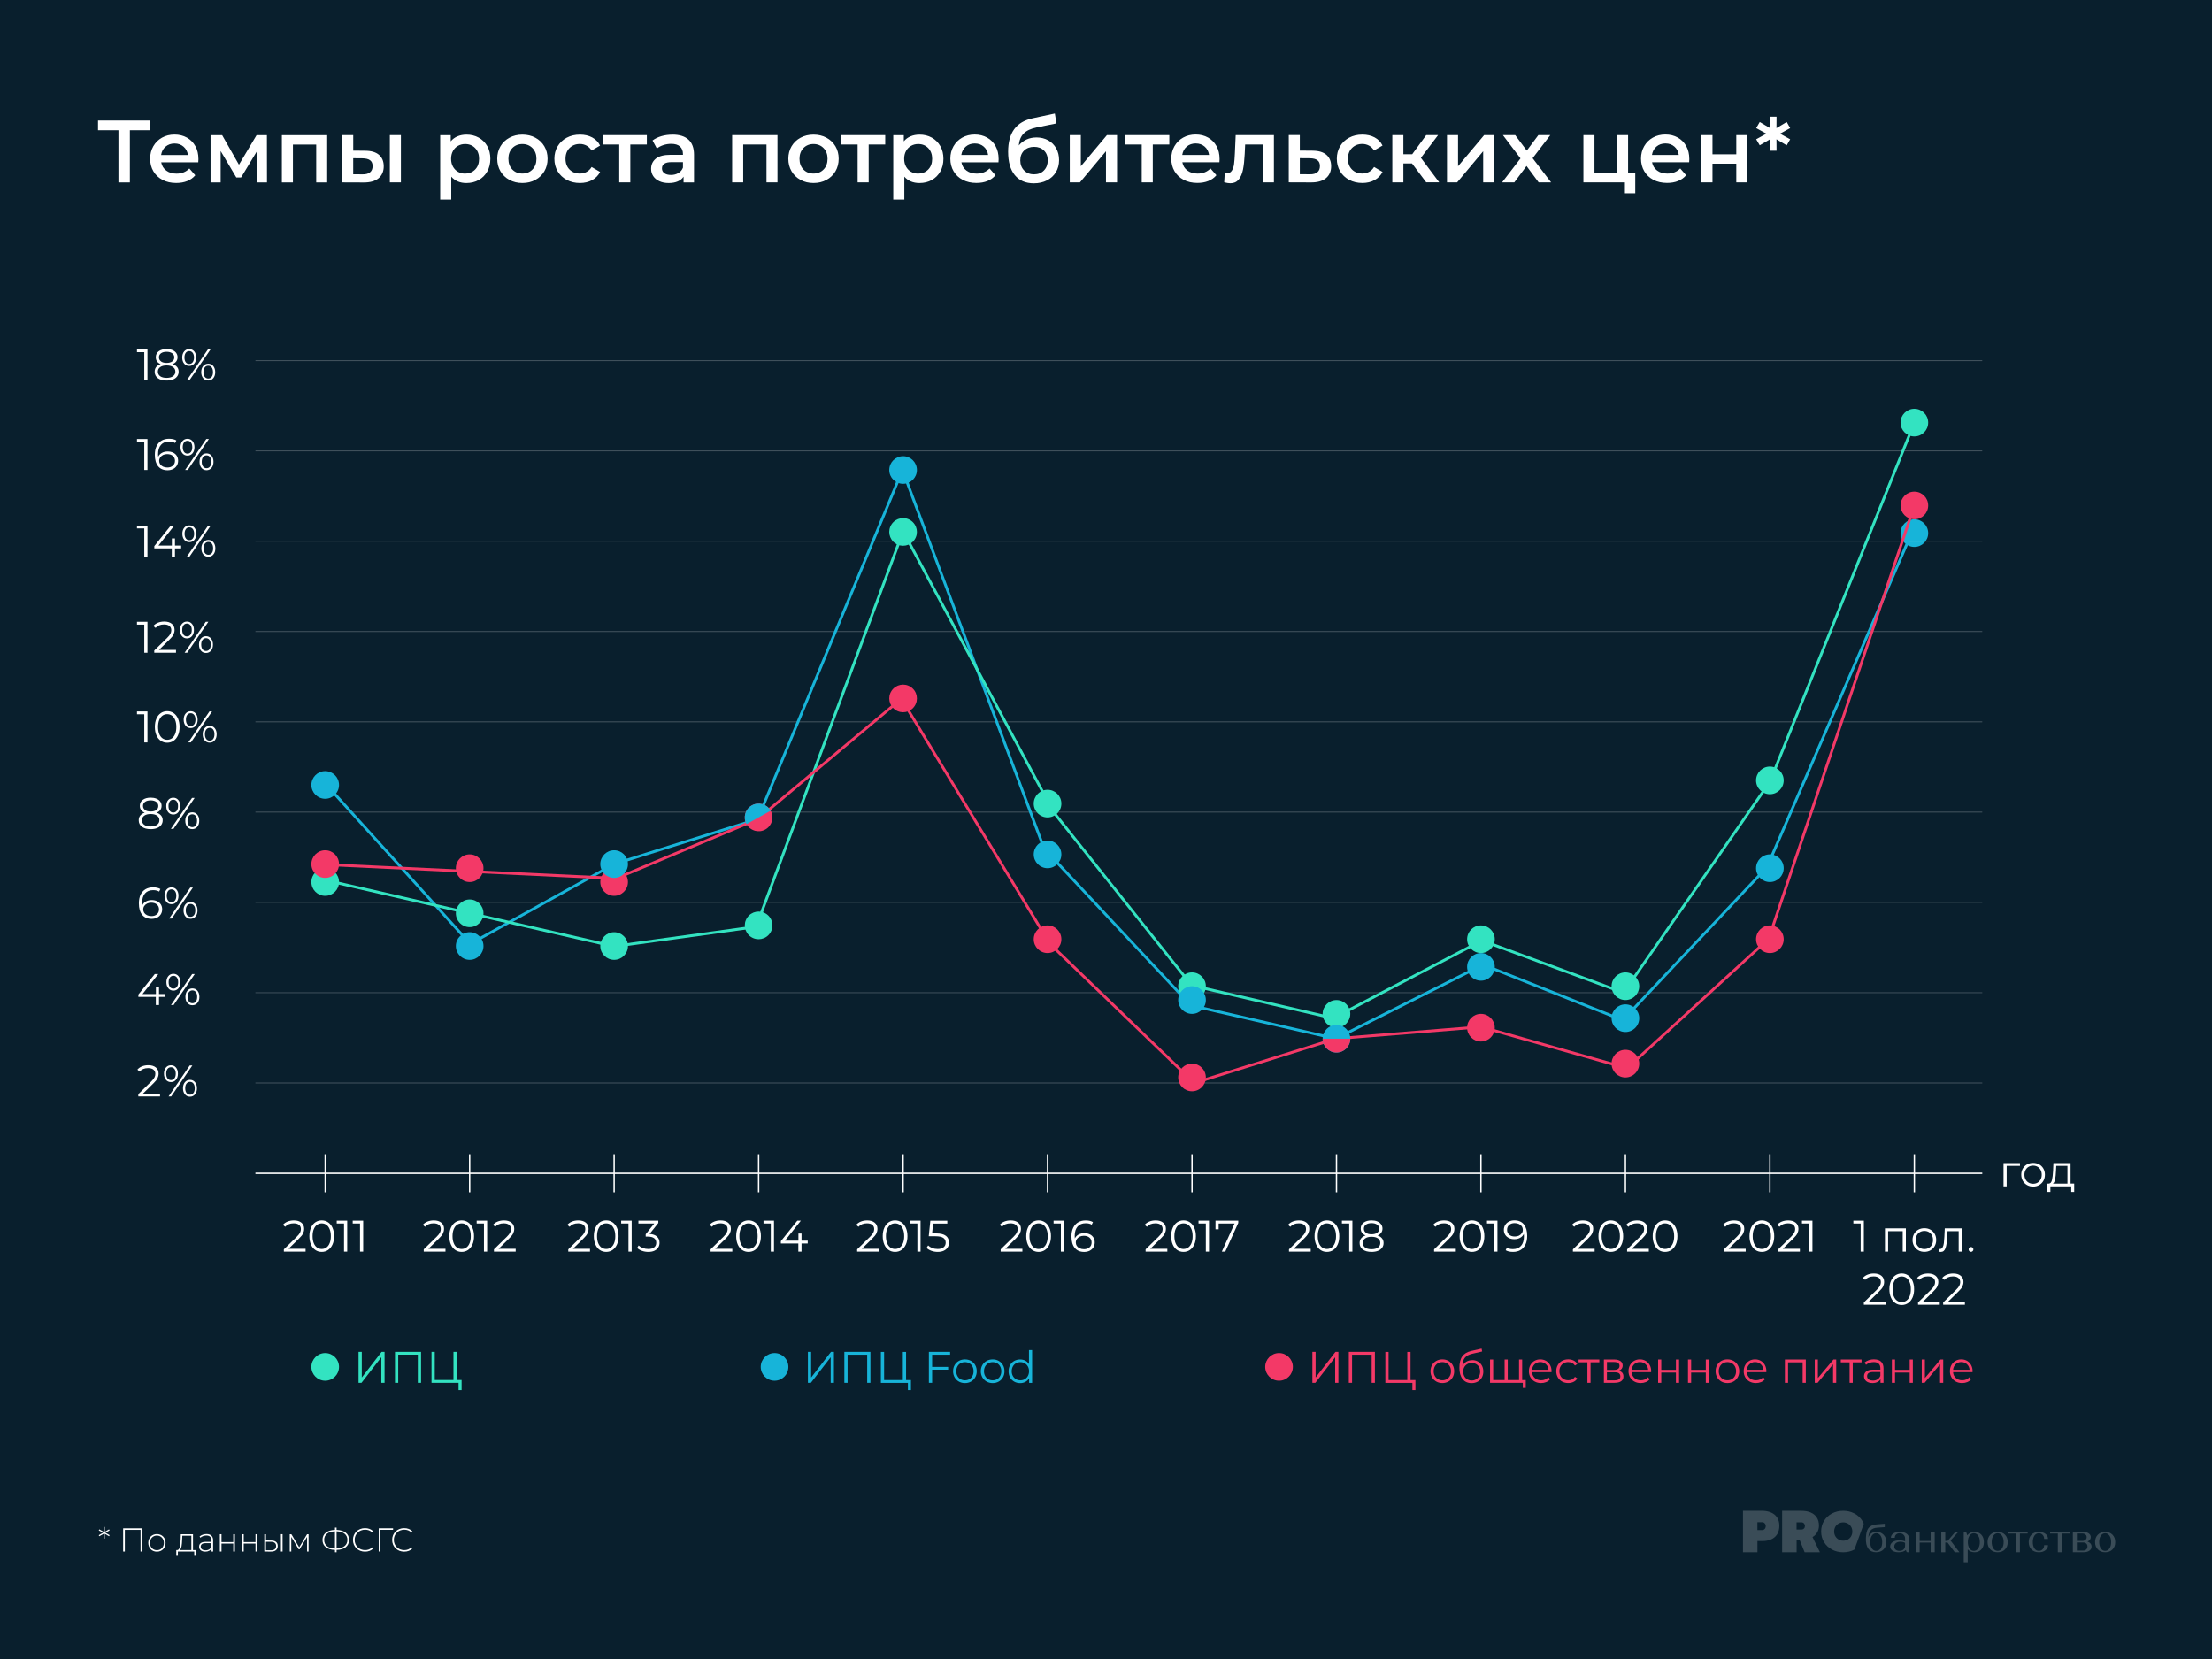 <?xml version="1.0" encoding="UTF-8"?><svg id="Layer_1" xmlns="http://www.w3.org/2000/svg" xmlns:xlink="http://www.w3.org/1999/xlink" viewBox="0 0 800 600"><rect x="0" y="0" width="800" height="600" fill="#333333" stroke="none"/><defs><style>.cls-1,.cls-2,.cls-3,.cls-4,.cls-5,.cls-6{fill:none;}.cls-7{clip-path:url(#clippath);}.cls-8{fill:#f33967;}.cls-9{fill:#fff;}.cls-10{fill:#091f2d;}.cls-11{fill:#17b4d9;}.cls-12{fill:#33e3c1;}.cls-13{clip-path:url(#clippath-1);}.cls-14{clip-path:url(#clippath-4);}.cls-15{clip-path:url(#clippath-3);}.cls-16{clip-path:url(#clippath-2);}.cls-17{clip-path:url(#clippath-7);}.cls-18{clip-path:url(#clippath-8);}.cls-19{clip-path:url(#clippath-6);}.cls-20{clip-path:url(#clippath-5);}.cls-21{clip-path:url(#clippath-9);}.cls-22{clip-path:url(#clippath-10);}.cls-23{clip-path:url(#clippath-11);}.cls-2{stroke:#33e3c1;}.cls-2,.cls-3,.cls-4,.cls-5,.cls-6{stroke-miterlimit:10;}.cls-3{stroke:#17b4d9;}.cls-4{stroke:#f33967;}.cls-24{opacity:.2;}.cls-25{opacity:.3;}.cls-5{stroke-width:.25px;}.cls-5,.cls-6{stroke:#fff;}.cls-6{stroke-width:.5px;}</style><clipPath id="clippath"><rect class="cls-1" width="800" height="600"/></clipPath><clipPath id="clippath-1"><rect class="cls-1" width="800" height="600"/></clipPath><clipPath id="clippath-2"><rect class="cls-1" width="800" height="600"/></clipPath><clipPath id="clippath-3"><rect class="cls-1" x="613.38" y="537.1" width="168.62" height="32.61"/></clipPath><clipPath id="clippath-4"><rect class="cls-1" width="800" height="600"/></clipPath><clipPath id="clippath-5"><rect class="cls-1" x="613.38" y="533.39" width="168.62" height="32.61"/></clipPath><clipPath id="clippath-6"><rect class="cls-1" x="35" y="100" width="730" height="428"/></clipPath><clipPath id="clippath-7"><rect class="cls-1" x="92.38" y="130.33" width="624.52" height="294.14"/></clipPath><clipPath id="clippath-8"><rect class="cls-1" x="92.38" y="130.33" width="624.52" height="294.14"/></clipPath><clipPath id="clippath-9"><rect class="cls-1" x="35" y="100" width="730" height="428"/></clipPath><clipPath id="clippath-10"><rect class="cls-1" x="35" y="100" width="730" height="428"/></clipPath><clipPath id="clippath-11"><rect class="cls-1" x="35" y="100" width="730" height="428"/></clipPath></defs><g class="cls-7"><g class="cls-13"><g class="cls-16"><g class="cls-24"><g class="cls-15"><path class="cls-9" d="M638.24,556.67c.24-.28,.36-.64,.36-1.08,0-.23-.05-.45-.16-.66-.11-.21-.26-.38-.46-.51-.2-.13-.41-.19-.66-.19h-1.73v2.85h1.74c.36,0,.66-.14,.9-.42m-1.02-6.56c1.24,0,2.34,.2,3.29,.61,.95,.4,1.69,1.01,2.22,1.82,.53,.81,.8,1.8,.8,2.98s-.26,2.26-.79,3.08c-.52,.83-1.25,1.44-2.17,1.85s-1.97,.61-3.14,.61h-1.82v4.05h-5.23v-15h6.84Z"/><path class="cls-9" d="M652.43,556.51c.24-.25,.35-.57,.35-.97,0-.34-.12-.63-.36-.89-.24-.25-.54-.38-.91-.38h-1.76v2.61h1.77c.37,0,.67-.12,.9-.37m-.89-6.4c1.26,0,2.37,.2,3.32,.6,.95,.4,1.68,1,2.21,1.8,.53,.8,.79,1.78,.79,2.94,0,.92-.21,1.73-.63,2.45-.42,.71-.98,1.28-1.7,1.7l2.68,5.5h-5.53l-1.86-4.6h-1.04v4.6h-5.24v-15h7Z"/><path class="cls-9" d="M676.99,563.72c.4,.59,.92,.88,1.56,.88s1.18-.29,1.58-.88c.4-.58,.59-1.35,.59-2.31s-.2-1.72-.59-2.31c-.4-.59-.92-.88-1.58-.88s-1.17,.29-1.56,.88c-.4,.59-.6,1.35-.6,2.31s.2,1.72,.6,2.31m4.66-8.95v1.24l-2.71,.19c-2.19,.17-3.14,1.31-3.21,3.58,.15-.62,.49-1.12,1.02-1.49s1.17-.55,1.91-.55c1.03,0,1.88,.34,2.55,1.02,.67,.68,1.01,1.57,1.01,2.66s-.34,1.99-1.02,2.66c-.68,.67-1.58,1.01-2.69,1.01-2.45,0-3.86-1.75-3.68-5.22,.08-1.41,.29-2.65,.84-3.39,.71-.97,1.84-1.37,3.03-1.46l2.95-.24Z"/><path class="cls-9" d="M688.44,564.08c.37-.35,.55-.81,.55-1.38v-.98c-.41-.28-.99-.42-1.74-.42-.64,0-1.17,.16-1.56,.48-.4,.32-.59,.74-.59,1.26,0,.48,.17,.86,.51,1.14,.34,.28,.8,.42,1.38,.42,.61,0,1.09-.17,1.46-.52m-3.93-2.67c.6-.41,1.4-.62,2.38-.62,.74,0,1.44,.11,2.1,.33v-.91c0-.59-.18-1.06-.55-1.43s-.84-.55-1.43-.55c-.53,0-.95,.15-1.27,.45-.32,.3-.48,.7-.48,1.18h-1.4c0-.65,.29-1.16,.88-1.55,.59-.39,1.37-.58,2.35-.58s1.84,.22,2.44,.66c.61,.44,.91,1.05,.91,1.81v4.89h-.59c-.18,0-.34-.12-.39-.27l-.18-.55c-.6,.55-1.48,.82-2.64,.82-.93,0-1.67-.19-2.22-.56-.55-.38-.83-.88-.83-1.5,0-.67,.3-1.2,.91-1.62"/><polygon class="cls-9" points="692.83 565.08 692.83 557.75 694.27 557.75 694.27 561.02 698.25 561.02 698.25 557.75 699.71 557.75 699.71 565.08 698.25 565.08 698.25 561.6 694.27 561.6 694.27 565.08 692.83 565.08"/><polygon class="cls-9" points="702.09 557.75 703.53 557.75 703.53 561 704.38 561 707.15 557.75 708.24 557.75 705.44 560.83 708.62 565.08 706.97 565.08 704.35 561.58 703.53 561.58 703.53 565.08 702.09 565.08 702.09 557.75"/><path class="cls-9" d="M712.29,563.72c.4,.58,.93,.88,1.57,.88s1.17-.29,1.57-.88c.4-.58,.6-1.35,.6-2.31s-.2-1.72-.6-2.31c-.4-.59-.92-.88-1.57-.88s-1.17,.29-1.57,.88c-.4,.59-.6,1.35-.6,2.31s.2,1.72,.6,2.31m-2.08-5.98h.59c.27,0,.33,.19,.39,.34,.1,.27,.28,.91,.28,.91,.63-.83,1.51-1.25,2.65-1.25,1.01,0,1.83,.34,2.45,1.01,.62,.67,.93,1.56,.93,2.67s-.31,1.99-.93,2.66c-.62,.67-1.44,1.01-2.45,1.01s-1.86-.35-2.47-1.04v4.66h-1.44v-10.96Z"/><path class="cls-9" d="M720.92,563.72c.4,.59,.92,.88,1.56,.88s1.17-.29,1.56-.88c.4-.58,.6-1.36,.6-2.32s-.2-1.71-.6-2.29c-.4-.58-.92-.88-1.56-.88s-1.17,.29-1.56,.88c-.4,.59-.6,1.35-.6,2.29s.2,1.74,.6,2.32m-1.08-4.97c.67-.67,1.55-1.01,2.64-1.01s1.97,.34,2.64,1.01c.66,.68,1,1.56,1,2.67s-.33,1.99-1,2.66c-.66,.67-1.54,1.01-2.64,1.01s-1.97-.34-2.64-1.01c-.67-.67-1.01-1.56-1.01-2.66s.33-1.99,1.01-2.67"/><polygon class="cls-9" points="730.53 558.33 730.53 565.08 729.07 565.08 729.07 558.33 726.28 558.33 726.28 557.75 733.33 557.75 733.33 558.33 730.53 558.33"/><path class="cls-9" d="M739.77,558.45c.61,.48,.92,1.08,.92,1.82h-1.4c0-.59-.18-1.07-.54-1.46s-.81-.58-1.37-.58c-.67,0-1.21,.29-1.6,.87-.39,.58-.59,1.35-.59,2.31s.2,1.73,.59,2.31c.39,.58,.93,.87,1.6,.87,.56,0,1.01-.19,1.37-.58s.54-.88,.54-1.47h1.4c0,.74-.31,1.35-.92,1.83-.62,.48-1.4,.72-2.37,.72-1.12,0-2.02-.33-2.69-1-.67-.67-1-1.56-1-2.67s.33-2,1-2.67c.67-.67,1.57-1,2.69-1,.96,0,1.75,.24,2.37,.71"/><polygon class="cls-9" points="745.7 558.33 745.7 565.08 744.24 565.08 744.24 558.33 741.44 558.33 741.44 557.75 748.5 557.75 748.5 558.33 745.7 558.33"/><path class="cls-9" d="M753.37,564.5c.48,0,.86-.13,1.15-.41,.29-.27,.44-.63,.44-1.08s-.15-.79-.44-1.06c-.29-.27-.68-.4-1.15-.4h-2.25v2.95h2.25Zm-.33-3.49c.49,0,.88-.12,1.18-.38,.3-.25,.45-.58,.45-.99s-.15-.72-.44-.96c-.29-.24-.68-.37-1.15-.37h-1.95v2.69h1.92Zm-3.36-3.27h3.63c.85,0,1.54,.17,2.06,.52s.78,.81,.78,1.38c0,.72-.4,1.25-1.19,1.59,.47,.15,.83,.39,1.09,.7,.26,.32,.39,.68,.39,1.1,0,.62-.26,1.12-.78,1.49-.52,.37-1.21,.56-2.06,.56h-3.93v-7.34Z"/><path class="cls-9" d="M759.8,563.72c.4,.59,.92,.88,1.56,.88s1.17-.29,1.56-.88c.4-.58,.6-1.36,.6-2.32s-.2-1.71-.6-2.29c-.4-.58-.92-.88-1.56-.88s-1.17,.29-1.56,.88c-.4,.59-.6,1.35-.6,2.29s.2,1.74,.6,2.32m-1.08-4.97c.67-.67,1.55-1.01,2.64-1.01s1.97,.34,2.64,1.01c.66,.68,1,1.56,1,2.67s-.33,1.99-1,2.66c-.66,.67-1.54,1.01-2.64,1.01s-1.97-.34-2.64-1.01c-.67-.67-1.01-1.56-1.01-2.66s.33-1.99,1.01-2.67"/><path class="cls-9" d="M669.49,559.31c-.29,.51-.69,.9-1.19,1.18-.51,.28-1.06,.42-1.67,.42s-1.16-.14-1.66-.42c-.5-.28-.9-.68-1.19-1.18-.29-.51-.44-1.08-.44-1.71s.15-1.21,.43-1.71c.29-.51,.69-.9,1.19-1.18,.51-.28,1.06-.42,1.66-.42s1.16,.14,1.67,.42c.51,.28,.9,.68,1.19,1.18,.29,.5,.44,1.08,.44,1.71s-.15,1.21-.44,1.71m1.19,4.82l3.39-9.34c-.15-.37-.32-.72-.53-1.06-.7-1.14-1.66-2.03-2.89-2.67-1.22-.64-2.56-.96-4.03-.96s-2.8,.32-4.03,.96c-1.22,.64-2.18,1.53-2.89,2.67-.7,1.14-1.05,2.43-1.05,3.87s.35,2.73,1.07,3.87c.71,1.14,1.67,2.03,2.89,2.67,1.21,.64,2.55,.96,4.01,.96s2.8-.32,4.03-.96c0,0,.02-.01,.03-.01"/></g></g></g><rect class="cls-10" width="800" height="600"/><g class="cls-14"><g class="cls-24"><g class="cls-20"><path class="cls-9" d="M638.24,552.96c.24-.28,.36-.64,.36-1.08,0-.23-.05-.45-.16-.66-.11-.21-.26-.38-.46-.51-.2-.13-.41-.19-.66-.19h-1.73v2.85h1.74c.36,0,.66-.14,.9-.42m-1.02-6.56c1.24,0,2.34,.2,3.29,.61,.95,.4,1.69,1.01,2.22,1.82,.53,.81,.8,1.8,.8,2.98s-.26,2.26-.79,3.08c-.52,.83-1.25,1.44-2.17,1.85s-1.97,.61-3.14,.61h-1.82v4.05h-5.23v-15h6.84Z"/><path class="cls-9" d="M652.43,552.8c.24-.25,.35-.57,.35-.97,0-.34-.12-.63-.36-.89-.24-.25-.54-.38-.91-.38h-1.76v2.61h1.77c.37,0,.67-.12,.9-.37m-.89-6.4c1.26,0,2.37,.2,3.32,.6,.95,.4,1.68,1,2.21,1.8,.53,.8,.79,1.78,.79,2.94,0,.92-.21,1.73-.63,2.45-.42,.71-.98,1.28-1.7,1.7l2.68,5.5h-5.53l-1.86-4.6h-1.04v4.6h-5.24v-15h7Z"/><path class="cls-9" d="M676.99,560.01c.4,.59,.92,.88,1.56,.88s1.18-.29,1.58-.88c.4-.58,.59-1.35,.59-2.31s-.2-1.72-.59-2.31c-.4-.59-.92-.88-1.58-.88s-1.17,.29-1.56,.88c-.4,.59-.6,1.35-.6,2.31s.2,1.72,.6,2.31m4.66-8.95v1.24l-2.71,.19c-2.19,.17-3.14,1.31-3.21,3.58,.15-.62,.49-1.12,1.02-1.49s1.17-.55,1.91-.55c1.03,0,1.88,.34,2.55,1.02,.67,.68,1.01,1.57,1.01,2.66s-.34,1.99-1.02,2.66c-.68,.67-1.58,1.01-2.69,1.01-2.45,0-3.86-1.75-3.68-5.22,.08-1.41,.29-2.65,.84-3.39,.71-.97,1.84-1.37,3.03-1.46l2.95-.24Z"/><path class="cls-9" d="M688.44,560.37c.37-.35,.55-.81,.55-1.38v-.98c-.41-.28-.99-.42-1.74-.42-.64,0-1.17,.16-1.56,.48-.4,.32-.59,.74-.59,1.26,0,.48,.17,.86,.51,1.14,.34,.28,.8,.42,1.38,.42,.61,0,1.09-.17,1.46-.52m-3.93-2.67c.6-.41,1.4-.62,2.38-.62,.74,0,1.44,.11,2.1,.33v-.91c0-.59-.18-1.06-.55-1.43s-.84-.55-1.43-.55c-.53,0-.95,.15-1.27,.45-.32,.3-.48,.7-.48,1.18h-1.4c0-.65,.29-1.16,.88-1.55,.59-.39,1.37-.58,2.35-.58s1.84,.22,2.44,.66c.61,.44,.91,1.05,.91,1.81v4.89h-.59c-.18,0-.34-.12-.39-.27l-.18-.55c-.6,.55-1.48,.82-2.64,.82-.93,0-1.67-.19-2.22-.56-.55-.38-.83-.88-.83-1.5,0-.67,.3-1.2,.91-1.62"/><polygon class="cls-9" points="692.83 561.38 692.83 554.04 694.27 554.04 694.27 557.31 698.25 557.31 698.25 554.04 699.71 554.04 699.71 561.38 698.25 561.38 698.25 557.89 694.27 557.89 694.27 561.38 692.83 561.38"/><polygon class="cls-9" points="702.09 554.04 703.53 554.04 703.53 557.29 704.38 557.29 707.15 554.04 708.24 554.04 705.44 557.13 708.62 561.38 706.97 561.38 704.35 557.87 703.53 557.87 703.53 561.38 702.09 561.38 702.09 554.04"/><path class="cls-9" d="M712.29,560.01c.4,.58,.93,.88,1.57,.88s1.17-.29,1.57-.88c.4-.58,.6-1.35,.6-2.31s-.2-1.72-.6-2.31c-.4-.59-.92-.88-1.57-.88s-1.17,.29-1.57,.88c-.4,.59-.6,1.35-.6,2.31s.2,1.72,.6,2.31m-2.08-5.98h.59c.27,0,.33,.19,.39,.34,.1,.27,.28,.91,.28,.91,.63-.83,1.51-1.25,2.65-1.25,1.01,0,1.83,.34,2.45,1.01,.62,.67,.93,1.56,.93,2.67s-.31,1.99-.93,2.66c-.62,.67-1.44,1.01-2.45,1.01s-1.86-.35-2.47-1.04v4.66h-1.44v-10.96Z"/><path class="cls-9" d="M720.92,560.01c.4,.59,.92,.88,1.56,.88s1.17-.29,1.56-.88c.4-.58,.6-1.36,.6-2.32s-.2-1.71-.6-2.29c-.4-.58-.92-.88-1.56-.88s-1.17,.29-1.56,.88c-.4,.59-.6,1.35-.6,2.29s.2,1.74,.6,2.32m-1.08-4.97c.67-.67,1.55-1.01,2.64-1.01s1.97,.34,2.64,1.01c.66,.68,1,1.56,1,2.67s-.33,1.99-1,2.66c-.66,.67-1.54,1.01-2.64,1.01s-1.97-.34-2.64-1.01c-.67-.67-1.01-1.56-1.01-2.66s.33-1.99,1.01-2.67"/><polygon class="cls-9" points="730.53 554.62 730.53 561.38 729.07 561.38 729.07 554.62 726.28 554.62 726.28 554.04 733.33 554.04 733.33 554.62 730.53 554.62"/><path class="cls-9" d="M739.77,554.74c.61,.48,.92,1.08,.92,1.82h-1.4c0-.59-.18-1.07-.54-1.46s-.81-.58-1.37-.58c-.67,0-1.21,.29-1.6,.87-.39,.58-.59,1.35-.59,2.31s.2,1.73,.59,2.31c.39,.58,.93,.87,1.6,.87,.56,0,1.01-.19,1.37-.58s.54-.88,.54-1.47h1.4c0,.74-.31,1.35-.92,1.83-.62,.48-1.4,.72-2.37,.72-1.12,0-2.02-.33-2.69-1-.67-.67-1-1.56-1-2.67s.33-2,1-2.67c.67-.67,1.57-1,2.69-1,.96,0,1.75,.24,2.37,.71"/><polygon class="cls-9" points="745.7 554.62 745.7 561.38 744.24 561.38 744.24 554.62 741.44 554.62 741.44 554.04 748.5 554.04 748.5 554.62 745.7 554.62"/><path class="cls-9" d="M753.37,560.79c.48,0,.86-.13,1.15-.41,.29-.27,.44-.63,.44-1.08s-.15-.79-.44-1.06c-.29-.27-.68-.4-1.15-.4h-2.25v2.95h2.25Zm-.33-3.49c.49,0,.88-.12,1.18-.38,.3-.25,.45-.58,.45-.99s-.15-.72-.44-.96c-.29-.24-.68-.37-1.15-.37h-1.95v2.69h1.92Zm-3.36-3.27h3.63c.85,0,1.54,.17,2.06,.52s.78,.81,.78,1.38c0,.72-.4,1.25-1.19,1.59,.47,.15,.83,.39,1.09,.7,.26,.32,.39,.68,.39,1.1,0,.62-.26,1.12-.78,1.49-.52,.37-1.21,.56-2.06,.56h-3.93v-7.34Z"/><path class="cls-9" d="M759.8,560.01c.4,.59,.92,.88,1.56,.88s1.17-.29,1.56-.88c.4-.58,.6-1.36,.6-2.32s-.2-1.71-.6-2.29c-.4-.58-.92-.88-1.56-.88s-1.17,.29-1.56,.88c-.4,.59-.6,1.35-.6,2.29s.2,1.74,.6,2.32m-1.08-4.97c.67-.67,1.55-1.01,2.64-1.01s1.97,.34,2.64,1.01c.66,.68,1,1.56,1,2.67s-.33,1.99-1,2.66c-.66,.67-1.54,1.01-2.64,1.01s-1.97-.34-2.64-1.01c-.67-.67-1.01-1.56-1.01-2.66s.33-1.99,1.01-2.67"/><path class="cls-9" d="M669.49,555.6c-.29,.51-.69,.9-1.19,1.18-.51,.28-1.06,.42-1.67,.42s-1.16-.14-1.66-.42c-.5-.28-.9-.68-1.19-1.18-.29-.51-.44-1.08-.44-1.71s.15-1.21,.43-1.71c.29-.51,.69-.9,1.19-1.18,.51-.28,1.06-.42,1.66-.42s1.16,.14,1.67,.42c.51,.28,.9,.68,1.19,1.18,.29,.5,.44,1.08,.44,1.71s-.15,1.21-.44,1.71m1.19,4.82l3.39-9.34c-.15-.37-.32-.72-.53-1.06-.7-1.14-1.66-2.03-2.89-2.67-1.22-.64-2.56-.96-4.03-.96s-2.8,.32-4.03,.96c-1.22,.64-2.18,1.53-2.89,2.67-.7,1.14-1.05,2.43-1.05,3.87s.35,2.73,1.07,3.87c.71,1.14,1.67,2.03,2.89,2.67,1.21,.64,2.55,.96,4.01,.96s2.8-.32,4.03-.96c0,0,.02-.01,.03-.01"/></g></g></g><path class="cls-9" d="M54.39,47.1h-7.42v18.88h-4.13v-18.88h-7.39v-3.52h18.94v3.52Zm17.38,10.43c0,.28-.02,.67-.06,1.18h-13.41c.23,1.26,.85,2.26,1.84,2.99,.99,.74,2.22,1.1,3.7,1.1,1.88,0,3.42-.62,4.64-1.86l2.14,2.46c-.77,.92-1.74,1.61-2.91,2.08-1.17,.47-2.5,.7-3.97,.7-1.88,0-3.53-.37-4.96-1.12-1.43-.75-2.53-1.79-3.31-3.12-.78-1.33-1.17-2.84-1.17-4.53s.38-3.16,1.14-4.5c.76-1.33,1.81-2.37,3.15-3.12,1.34-.75,2.86-1.12,4.54-1.12s3.15,.37,4.46,1.1c1.31,.74,2.34,1.77,3.07,3.1,.74,1.33,1.1,2.88,1.1,4.62h0Zm-8.64-5.63c-1.28,0-2.36,.38-3.25,1.14-.89,.76-1.42,1.77-1.62,3.02h9.7c-.17-1.24-.69-2.24-1.57-3.01-.88-.77-1.96-1.15-3.26-1.15h0Zm29.82,14.08v-11.33l-5.76,9.54h-1.73l-5.66-9.57v11.36h-3.65v-17.09h4.19l6.08,10.69,6.37-10.69h3.74l.03,17.09h-3.62Zm25.38-17.09v17.09h-3.97v-13.7h-8.42v13.7h-4v-17.09h16.38Zm13.73,5.63c2.18,0,3.84,.49,4.99,1.47,1.15,.98,1.73,2.37,1.73,4.16s-.63,3.33-1.9,4.35c-1.27,1.02-3.07,1.52-5.39,1.5l-7.74-.03v-17.09h4v5.6l4.32,.03h0Zm-.93,8.54c1.17,.02,2.07-.22,2.69-.74,.62-.51,.93-1.26,.93-2.24s-.3-1.66-.9-2.11c-.6-.45-1.5-.68-2.72-.7l-3.39-.03v5.79l3.39,.03h0Zm9.86-14.18h4v17.09h-4v-17.09Zm27.68-.19c1.66,0,3.15,.36,4.46,1.09,1.31,.73,2.34,1.75,3.09,3.07,.75,1.32,1.12,2.85,1.12,4.58s-.37,3.26-1.12,4.59c-.75,1.33-1.78,2.36-3.09,3.09-1.31,.73-2.8,1.09-4.46,1.09-2.3,0-4.13-.77-5.47-2.3v8.29h-4v-23.3h3.81v2.24c.66-.81,1.48-1.42,2.45-1.82,.97-.41,2.04-.61,3.22-.61h0Zm-.45,14.08c1.47,0,2.68-.49,3.63-1.47,.95-.98,1.42-2.27,1.42-3.87s-.48-2.89-1.42-3.87c-.95-.98-2.16-1.47-3.63-1.47-.96,0-1.82,.22-2.59,.66-.77,.44-1.38,1.06-1.82,1.87-.45,.81-.67,1.75-.67,2.82s.22,2.01,.67,2.82c.45,.81,1.06,1.43,1.82,1.87,.77,.44,1.63,.66,2.59,.66h0Zm20.7,3.42c-1.73,0-3.29-.37-4.67-1.12-1.39-.75-2.47-1.79-3.25-3.12-.78-1.33-1.17-2.84-1.17-4.53s.39-3.19,1.17-4.51c.78-1.32,1.86-2.36,3.25-3.1,1.39-.75,2.94-1.12,4.67-1.12s3.32,.37,4.7,1.12c1.39,.75,2.47,1.78,3.25,3.1,.78,1.32,1.17,2.83,1.17,4.51s-.39,3.2-1.17,4.53c-.78,1.33-1.86,2.37-3.25,3.12-1.39,.75-2.96,1.12-4.7,1.12h0Zm0-3.42c1.47,0,2.69-.49,3.65-1.47,.96-.98,1.44-2.27,1.44-3.87s-.48-2.89-1.44-3.87c-.96-.98-2.18-1.47-3.65-1.47s-2.68,.49-3.63,1.47c-.95,.98-1.42,2.27-1.42,3.87s.47,2.89,1.42,3.87c.95,.98,2.16,1.47,3.63,1.47h0Zm20.83,3.42c-1.77,0-3.36-.37-4.77-1.12-1.41-.75-2.51-1.79-3.3-3.12-.79-1.33-1.18-2.84-1.18-4.53s.39-3.19,1.18-4.51c.79-1.32,1.88-2.36,3.28-3.1,1.4-.75,2.99-1.12,4.78-1.12,1.68,0,3.16,.34,4.43,1.02,1.27,.68,2.22,1.66,2.86,2.94l-3.07,1.79c-.49-.79-1.1-1.38-1.84-1.78-.74-.39-1.54-.59-2.42-.59-1.49,0-2.73,.49-3.71,1.46-.98,.97-1.47,2.27-1.47,3.89s.49,2.92,1.46,3.89c.97,.97,2.21,1.46,3.73,1.46,.87,0,1.68-.2,2.42-.59,.74-.39,1.35-.99,1.84-1.78l3.07,1.79c-.66,1.28-1.63,2.27-2.9,2.96-1.27,.69-2.74,1.04-4.4,1.04h0Zm24.19-13.92h-5.98v13.7h-4v-13.7h-6.02v-3.39h16v3.39Zm9.28-3.58c2.52,0,4.44,.6,5.78,1.81,1.33,1.21,2,3.02,2,5.46v10.02h-3.78v-2.08c-.49,.75-1.19,1.32-2.1,1.71-.91,.39-2,.59-3.28,.59s-2.4-.22-3.36-.66c-.96-.44-1.7-1.04-2.22-1.82-.52-.78-.78-1.66-.78-2.64,0-1.54,.57-2.77,1.71-3.7,1.14-.93,2.94-1.39,5.39-1.39h4.42v-.26c0-1.19-.36-2.11-1.07-2.75-.71-.64-1.78-.96-3.18-.96-.96,0-1.9,.15-2.83,.45-.93,.3-1.71,.72-2.35,1.25l-1.57-2.91c.9-.68,1.97-1.2,3.23-1.57,1.26-.36,2.59-.54,4-.54h0Zm-.54,14.59c1,0,1.89-.23,2.67-.69,.78-.46,1.33-1.11,1.65-1.97v-1.98h-4.13c-2.3,0-3.46,.76-3.46,2.27,0,.73,.29,1.3,.86,1.73,.58,.43,1.38,.64,2.4,.64h0Zm38.5-14.4v17.09h-3.97v-13.7h-8.42v13.7h-4v-17.09h16.38Zm13.02,17.31c-1.73,0-3.29-.37-4.67-1.12-1.39-.75-2.47-1.79-3.25-3.12-.78-1.33-1.17-2.84-1.17-4.53s.39-3.19,1.17-4.51c.78-1.32,1.86-2.36,3.25-3.1,1.39-.75,2.94-1.12,4.67-1.12s3.32,.37,4.7,1.12c1.39,.75,2.47,1.78,3.25,3.1,.78,1.32,1.17,2.83,1.17,4.51s-.39,3.2-1.17,4.53c-.78,1.33-1.86,2.37-3.25,3.12-1.39,.75-2.95,1.12-4.7,1.12h0Zm0-3.42c1.47,0,2.69-.49,3.65-1.47,.96-.98,1.44-2.27,1.44-3.87s-.48-2.89-1.44-3.87c-.96-.98-2.18-1.47-3.65-1.47s-2.68,.49-3.63,1.47c-.95,.98-1.42,2.27-1.42,3.87s.47,2.89,1.42,3.87c.95,.98,2.16,1.47,3.63,1.47h0Zm25.95-10.5h-5.98v13.7h-4v-13.7h-6.02v-3.39h16v3.39Zm12.38-3.58c1.66,0,3.15,.36,4.46,1.09,1.31,.73,2.34,1.75,3.09,3.07,.75,1.32,1.12,2.85,1.12,4.58s-.37,3.26-1.12,4.59c-.75,1.33-1.78,2.36-3.09,3.09-1.31,.73-2.8,1.09-4.46,1.09-2.3,0-4.13-.77-5.47-2.3v8.29h-4v-23.3h3.81v2.24c.66-.81,1.48-1.42,2.45-1.82,.97-.41,2.04-.61,3.22-.61h0Zm-.45,14.08c1.47,0,2.68-.49,3.63-1.47,.95-.98,1.42-2.27,1.42-3.87s-.48-2.89-1.42-3.87c-.95-.98-2.16-1.47-3.63-1.47-.96,0-1.82,.22-2.59,.66-.77,.44-1.38,1.06-1.82,1.87-.45,.81-.67,1.75-.67,2.82s.22,2.01,.67,2.82c.45,.81,1.06,1.43,1.82,1.87,.77,.44,1.63,.66,2.59,.66h0Zm29.09-5.25c0,.28-.02,.67-.06,1.18h-13.41c.23,1.26,.85,2.26,1.84,2.99,.99,.74,2.22,1.1,3.7,1.1,1.88,0,3.42-.62,4.64-1.86l2.14,2.46c-.77,.92-1.74,1.61-2.91,2.08-1.17,.47-2.5,.7-3.97,.7-1.88,0-3.53-.37-4.96-1.12-1.43-.75-2.53-1.79-3.31-3.12-.78-1.33-1.17-2.84-1.17-4.53s.38-3.16,1.14-4.5c.76-1.33,1.81-2.37,3.15-3.12,1.34-.75,2.86-1.12,4.54-1.12s3.15,.37,4.46,1.1c1.31,.74,2.34,1.77,3.07,3.1,.74,1.33,1.1,2.88,1.1,4.62h0Zm-8.64-5.63c-1.28,0-2.36,.38-3.25,1.14-.89,.76-1.42,1.77-1.62,3.02h9.7c-.17-1.24-.69-2.24-1.57-3.01-.88-.77-1.96-1.15-3.26-1.15h0Zm22.27-2.18c1.62,0,3.05,.35,4.29,1.04,1.24,.69,2.2,1.66,2.9,2.9,.69,1.24,1.04,2.66,1.04,4.26s-.38,3.1-1.15,4.37c-.77,1.27-1.85,2.26-3.23,2.96-1.39,.7-2.97,1.06-4.74,1.06-2.97,0-5.26-.98-6.88-2.94-1.62-1.96-2.43-4.79-2.43-8.48,0-3.43,.74-6.15,2.21-8.16,1.47-2.01,3.72-3.33,6.75-3.97l7.94-1.7,.58,3.58-7.2,1.47c-2.07,.43-3.62,1.15-4.64,2.18-1.02,1.02-1.62,2.46-1.79,4.32,.77-.92,1.7-1.63,2.78-2.13,1.09-.5,2.28-.75,3.58-.75h0Zm-.8,13.34c1.47,0,2.66-.47,3.57-1.42,.91-.95,1.36-2.16,1.36-3.63s-.45-2.66-1.36-3.55c-.91-.9-2.1-1.34-3.57-1.34s-2.7,.45-3.62,1.34c-.92,.9-1.38,2.08-1.38,3.55s.46,2.71,1.39,3.65c.93,.94,2.13,1.41,3.6,1.41h0Zm12.9-14.18h4v11.26l9.44-11.26h3.65v17.09h-4v-11.26l-9.41,11.26h-3.68v-17.09Zm36,3.39h-5.98v13.7h-4v-13.7h-6.02v-3.39h16v3.39Zm18.18,5.25c0,.28-.02,.67-.06,1.18h-13.41c.23,1.26,.85,2.26,1.84,2.99,.99,.74,2.22,1.1,3.7,1.1,1.88,0,3.42-.62,4.64-1.86l2.14,2.46c-.77,.92-1.74,1.61-2.91,2.08-1.17,.47-2.5,.7-3.97,.7-1.88,0-3.53-.37-4.96-1.12-1.43-.75-2.53-1.79-3.31-3.12-.78-1.33-1.17-2.84-1.17-4.53s.38-3.16,1.14-4.5c.76-1.33,1.81-2.37,3.15-3.12,1.34-.75,2.86-1.12,4.54-1.12s3.15,.37,4.46,1.1c1.31,.74,2.34,1.77,3.07,3.1,.74,1.33,1.1,2.88,1.1,4.62h0Zm-8.64-5.63c-1.28,0-2.36,.38-3.25,1.14-.89,.76-1.42,1.77-1.62,3.02h9.7c-.17-1.24-.69-2.24-1.57-3.01-.88-.77-1.96-1.15-3.26-1.15h0Zm28.29-3.01v17.09h-4v-13.7h-6.4l-.16,3.39c-.11,2.26-.32,4.16-.62,5.68-.31,1.53-.83,2.73-1.57,3.62-.74,.89-1.74,1.33-3.02,1.33-.6,0-1.33-.12-2.21-.35l.19-3.36c.3,.06,.55,.1,.77,.1,.81,0,1.42-.32,1.82-.98,.4-.65,.67-1.43,.78-2.34,.12-.91,.22-2.2,.3-3.89l.29-6.59h13.82Zm13.95,5.63c2.18,0,3.85,.49,5.01,1.47,1.16,.98,1.74,2.37,1.74,4.16s-.64,3.33-1.92,4.35-3.08,1.52-5.41,1.5l-8-.03v-17.09h4v5.6l4.58,.03h0Zm-.93,8.54c1.17,.02,2.07-.22,2.69-.74,.62-.51,.93-1.26,.93-2.24s-.3-1.66-.9-2.11c-.6-.45-1.5-.68-2.72-.7l-3.65-.03v5.79l3.65,.03h0Zm18.98,3.14c-1.77,0-3.36-.37-4.77-1.12-1.41-.75-2.51-1.79-3.3-3.12-.79-1.33-1.18-2.84-1.18-4.53s.39-3.19,1.18-4.51c.79-1.32,1.88-2.36,3.28-3.1,1.4-.75,2.99-1.12,4.78-1.12,1.68,0,3.16,.34,4.43,1.02,1.27,.68,2.22,1.66,2.86,2.94l-3.07,1.79c-.49-.79-1.1-1.38-1.84-1.78-.74-.39-1.54-.59-2.42-.59-1.49,0-2.73,.49-3.71,1.46-.98,.97-1.47,2.27-1.47,3.89s.49,2.92,1.46,3.89c.97,.97,2.21,1.46,3.73,1.46,.87,0,1.68-.2,2.42-.59,.74-.39,1.35-.99,1.84-1.78l3.07,1.79c-.66,1.28-1.63,2.27-2.9,2.96-1.27,.69-2.74,1.04-4.4,1.04h0Zm17.92-7.07h-3.1v6.85h-4v-17.09h4v6.91h3.2l5.06-6.91h4.29l-6.21,8.22,6.62,8.86h-4.7l-5.15-6.85Zm12.67-10.24h4v11.26l9.44-11.26h3.65v17.09h-4v-11.26l-9.41,11.26h-3.68v-17.09Zm33.15,17.09l-4.38-5.92-4.42,5.92h-4.42l6.66-8.67-6.37-8.42h4.45l4.19,5.6,4.19-5.6h4.32l-6.4,8.35,6.69,8.74h-4.51Zm34.94-3.39v7.33h-3.74v-3.94h-15.01v-17.09h4v13.7h8.16v-13.7h4v13.7h2.59Zm19.55-5.06c0,.28-.02,.67-.06,1.18h-13.41c.23,1.26,.85,2.26,1.84,2.99,.99,.74,2.22,1.1,3.7,1.1,1.88,0,3.42-.62,4.64-1.86l2.14,2.46c-.77,.92-1.74,1.61-2.91,2.08-1.17,.47-2.5,.7-3.97,.7-1.88,0-3.53-.37-4.96-1.12-1.43-.75-2.53-1.79-3.31-3.12-.78-1.33-1.17-2.84-1.17-4.53s.38-3.16,1.14-4.5c.76-1.33,1.81-2.37,3.15-3.12,1.34-.75,2.86-1.12,4.54-1.12s3.15,.37,4.46,1.1c1.31,.74,2.34,1.77,3.07,3.1,.74,1.33,1.1,2.88,1.1,4.62h0Zm-8.64-5.63c-1.28,0-2.36,.38-3.25,1.14-.89,.76-1.42,1.77-1.62,3.02h9.7c-.17-1.24-.69-2.24-1.57-3.01-.88-.77-1.96-1.15-3.26-1.15h0Zm13.02-3.01h4v6.94h8.61v-6.94h4v17.09h-4v-6.75h-8.61v6.75h-4v-17.09Zm28.45-.51l3.65,2.02-1.25,2.18-3.71-2.18,.03,4.13h-2.43l.03-4.1-3.68,2.14-1.28-2.18,3.68-2.02-3.68-2.02,1.28-2.21,3.68,2.18-.03-4.1h2.43l-.03,4.13,3.71-2.21,1.25,2.21-3.65,2.02Z"/><g><path class="cls-9" d="M38.11,554.34l1.54,.88-.22,.38-1.55-.9v1.76s-.41,0-.41,0v-1.75l-1.54,.89-.22-.38,1.55-.88-1.55-.86,.22-.38,1.54,.89v-1.75h.42v1.76s1.54-.9,1.54-.9l.22,.38-1.54,.86Z"/><path class="cls-9" d="M51.44,552.73v8.4h-.61v-7.84h-5.68v7.84h-.61v-8.4h6.91Z"/><path class="cls-9" d="M53.62,558c0-1.86,1.33-3.18,3.13-3.18s3.13,1.32,3.13,3.18-1.33,3.18-3.13,3.18-3.13-1.32-3.13-3.18Zm5.65,0c0-1.57-1.08-2.64-2.52-2.64s-2.52,1.07-2.52,2.64,1.08,2.64,2.52,2.64,2.52-1.07,2.52-2.64Z"/><path class="cls-9" d="M70.81,560.6v2.09h-.56v-1.56h-5.92v1.56h-.58v-2.09h.37c.95-.06,1.1-1.87,1.2-3.67l.08-2.06h4.4v5.73h1.01Zm-5.83,0h4.22v-5.19h-3.26l-.07,1.56c-.06,1.54-.2,3.17-.89,3.63Z"/><path class="cls-9" d="M77.08,557.16v3.97h-.58v-1.12c-.4,.72-1.16,1.16-2.25,1.16-1.4,0-2.25-.72-2.25-1.79,0-.95,.6-1.75,2.34-1.75h2.15v-.5c0-1.16-.64-1.79-1.86-1.79-.86,0-1.64,.32-2.16,.79l-.3-.43c.62-.55,1.54-.89,2.51-.89,1.55,0,2.41,.79,2.41,2.34Zm-.6,2.12v-1.18h-2.14c-1.29,0-1.75,.54-1.75,1.26,0,.82,.64,1.32,1.74,1.32s1.79-.5,2.15-1.4Z"/><path class="cls-9" d="M79.51,554.87h.6v2.85h4.25v-2.85h.6v6.26h-.6v-2.88h-4.25v2.88h-.6v-6.26Z"/><path class="cls-9" d="M87.55,554.87h.6v2.85h4.25v-2.85h.6v6.26h-.6v-2.88h-4.25v2.88h-.6v-6.26Z"/><path class="cls-9" d="M100.45,559.11c0,1.33-.89,2.05-2.52,2.04l-2.34-.02v-6.26h.6v2.25l1.87,.02c1.56,.01,2.39,.7,2.39,1.97Zm-.6,0c0-1.02-.65-1.49-1.94-1.51h-1.72s0,3.05,0,3.05l1.72,.02c1.28,.02,1.94-.53,1.94-1.56Zm1.75-4.25h.6v6.26h-.6v-6.26Z"/><path class="cls-9" d="M111.6,554.87v6.26h-.55v-5.3l-2.72,4.5h-.28l-2.71-4.49v5.29h-.55v-6.26h.59l2.83,4.74,2.84-4.74h.55Z"/><path class="cls-9" d="M121.73,560.54v.85h-.59v-.85c-2.81-.06-4.51-1.38-4.51-3.61s1.7-3.56,4.51-3.62v-.84h.59v.84c2.81,.07,4.51,1.38,4.51,3.62s-1.7,3.55-4.51,3.61Zm-.59-.5v-6.22c-2.46,.08-3.91,1.18-3.91,3.12s1.48,3.02,3.91,3.11Zm4.5-3.12c0-1.92-1.46-3.03-3.91-3.11v6.22c2.45-.08,3.91-1.19,3.91-3.12Z"/><path class="cls-9" d="M127.65,556.93c0-2.45,1.86-4.26,4.35-4.26,1.19,0,2.25,.38,2.99,1.16l-.38,.4c-.72-.71-1.6-1-2.58-1-2.15,0-3.77,1.58-3.77,3.69s1.62,3.69,3.77,3.69c.98,0,1.86-.3,2.58-1.01l.38,.4c-.73,.78-1.8,1.17-2.99,1.17-2.5,0-4.35-1.81-4.35-4.26Z"/><path class="cls-9" d="M142.16,553.28h-4.58v7.84h-.61v-8.4h5.19v.55Z"/><path class="cls-9" d="M141.82,556.93c0-2.45,1.86-4.26,4.35-4.26,1.19,0,2.25,.38,2.99,1.16l-.38,.4c-.72-.71-1.6-1-2.58-1-2.15,0-3.77,1.58-3.77,3.69s1.62,3.69,3.77,3.69c.98,0,1.86-.3,2.58-1.01l.38,.4c-.73,.78-1.8,1.17-2.99,1.17-2.5,0-4.35-1.81-4.35-4.26Z"/></g><rect class="cls-10" x="35" y="100" width="730" height="428"/><rect class="cls-10" x="35" y="100" width="730" height="428"/><g class="cls-19"><path class="cls-11" d="M692.35,197.81c-2.76,0-5-2.24-5-5s2.24-5,5-5,5,2.24,5,5-2.24,5-5,5"/><g class="cls-25"><g class="cls-17"><g class="cls-18"><line class="cls-5" x1="92.38" y1="130.45" x2="716.9" y2="130.45"/><line class="cls-5" x1="92.38" y1="163.1" x2="716.9" y2="163.1"/><line class="cls-5" x1="92.38" y1="195.76" x2="716.9" y2="195.76"/><line class="cls-5" x1="92.38" y1="228.41" x2="716.9" y2="228.41"/><line class="cls-5" x1="92.38" y1="261.07" x2="716.9" y2="261.07"/><line class="cls-5" x1="92.38" y1="293.72" x2="716.9" y2="293.72"/><line class="cls-5" x1="92.38" y1="326.37" x2="716.9" y2="326.37"/><line class="cls-5" x1="92.38" y1="359.03" x2="716.9" y2="359.03"/><line class="cls-5" x1="92.38" y1="391.68" x2="716.9" y2="391.68"/><line class="cls-5" x1="92.38" y1="424.34" x2="716.9" y2="424.34"/></g></g></g><polyline class="cls-3" points="117.61 283.35 170.08 341.35 222.11 312.51 274.02 296.24 326.4 169.98 377.63 306.95 430.69 363.61 483.07 375.66 536.36 348.89 586.91 368.96 639.05 313.64 692.35 190.51"/><polyline class="cls-2" points="117.61 318.3 222.11 342.27 273.49 335.15 326.62 192.17 381.04 293.72 430.97 356.38 482.18 368.25 535.96 340.15 587.17 359.03 640.1 282.76 692.35 152.84"/><polyline class="cls-4" points="692.35 182.81 639.67 339.52 588.45 386.35 535.64 371.37 483.07 375.66 431.93 391.68 379.75 341.4 325.98 252.74 274.02 296.24 222.91 317.67 117.61 312.68"/><line class="cls-6" x1="92.38" y1="424.34" x2="716.9" y2="424.34"/><path class="cls-12" d="M112.61,319c0-2.76,2.24-5,5-5s5,2.24,5,5-2.24,5-5,5-5-2.24-5-5"/><path class="cls-12" d="M164.86,330.31c0-2.76,2.24-5,5-5s5,2.24,5,5-2.24,5-5,5-5-2.24-5-5"/><path class="cls-8" d="M164.86,314c0-2.76,2.24-5,5-5s5,2.24,5,5-2.24,5-5,5-5-2.24-5-5"/><path class="cls-8" d="M217.11,319c0-2.76,2.24-5,5-5s5,2.24,5,5-2.24,5-5,5-5-2.24-5-5"/><path class="cls-12" d="M217.11,342.14c0-2.76,2.24-5,5-5s5,2.24,5,5-2.24,5-5,5-5-2.24-5-5"/><path class="cls-12" d="M271.56,338.82c-2.29-1.55-2.89-4.65-1.34-6.94,1.55-2.29,4.65-2.89,6.94-1.34,2.29,1.55,2.89,4.65,1.34,6.94-1.55,2.29-4.65,2.89-6.94,1.34"/><path class="cls-8" d="M323.81,256.74c-2.29-1.55-2.89-4.65-1.34-6.94,1.55-2.29,4.65-2.89,6.94-1.34,2.29,1.55,2.89,4.65,1.34,6.94-1.55,2.29-4.65,2.89-6.94,1.34"/><path class="cls-12" d="M323.81,196.52c-2.29-1.55-2.89-4.65-1.34-6.94,1.55-2.29,4.65-2.89,6.94-1.34,2.29,1.55,2.89,4.65,1.34,6.94-1.55,2.29-4.65,2.89-6.94,1.34"/><path class="cls-11" d="M326.61,174.98c-2.76,0-5-2.24-5-5s2.24-5,5-5,5,2.24,5,5-2.24,5-5,5"/><path class="cls-12" d="M378.86,295.63c-2.76,0-5-2.24-5-5s2.24-5,5-5,5,2.24,5,5-2.24,5-5,5"/><path class="cls-12" d="M431.11,361.68c-2.76,0-5-2.24-5-5s2.24-5,5-5,5,2.24,5,5-2.24,5-5,5"/><path class="cls-12" d="M483.35,371.68c-2.76,0-5-2.24-5-5s2.24-5,5-5,5,2.24,5,5-2.24,5-5,5"/><path class="cls-12" d="M535.6,344.68c-2.76,0-5-2.24-5-5s2.24-5,5-5,5,2.24,5,5-2.24,5-5,5"/><path class="cls-11" d="M535.6,354.68c-2.76,0-5-2.24-5-5s2.24-5,5-5,5,2.24,5,5-2.24,5-5,5"/><path class="cls-11" d="M587.85,373.24c-2.76,0-5-2.24-5-5s2.24-5,5-5,5,2.24,5,5-2.24,5-5,5"/><path class="cls-8" d="M587.85,389.68c-2.76,0-5-2.24-5-5s2.24-5,5-5,5,2.24,5,5-2.24,5-5,5"/><path class="cls-12" d="M587.85,361.68c-2.76,0-5-2.24-5-5s2.24-5,5-5,5,2.24,5,5-2.24,5-5,5"/><path class="cls-12" d="M640.1,287.24c-2.76,0-5-2.24-5-5s2.24-5,5-5,5,2.24,5,5-2.24,5-5,5"/><path class="cls-12" d="M692.35,157.84c-2.76,0-5-2.24-5-5s2.24-5,5-5,5,2.24,5,5-2.24,5-5,5"/><path class="cls-8" d="M692.35,187.81c-2.76,0-5-2.24-5-5s2.24-5,5-5,5,2.24,5,5-2.24,5-5,5"/><path class="cls-11" d="M640.1,319c-2.76,0-5-2.24-5-5s2.24-5,5-5,5,2.24,5,5-2.24,5-5,5"/><path class="cls-8" d="M640.1,344.68c-2.76,0-5-2.24-5-5s2.24-5,5-5,5,2.24,5,5-2.24,5-5,5"/><path class="cls-8" d="M535.6,376.68c-2.76,0-5-2.24-5-5s2.24-5,5-5,5,2.24,5,5-2.24,5-5,5"/><path class="cls-11" d="M483.35,380.66c-2.76,0-5-2.24-5-5s2.24-5,5-5,5,2.24,5,5-2.24,5-5,5"/><path class="cls-8" d="M431.11,394.68c-2.76,0-5-2.24-5-5s2.24-5,5-5,5,2.24,5,5-2.24,5-5,5"/><path class="cls-11" d="M431.11,366.68c-2.76,0-5-2.24-5-5s2.24-5,5-5,5,2.24,5,5-2.24,5-5,5"/><path class="cls-11" d="M378.86,314c-2.76,0-5-2.24-5-5s2.24-5,5-5,5,2.24,5,5-2.24,5-5,5"/><path class="cls-8" d="M378.86,344.68c-2.76,0-5-2.24-5-5s2.24-5,5-5,5,2.24,5,5-2.24,5-5,5"/><path class="cls-8" d="M269.99,298.07c-1.35-2.41-.48-5.46,1.93-6.8,2.41-1.35,5.46-.48,6.8,1.93,1.35,2.41,.48,5.46-1.93,6.8-2.41,1.35-5.46,.48-6.8-1.93"/><path class="cls-11" d="M217.11,312.51c0-2.76,2.24-5,5-5s5,2.24,5,5-2.24,5-5,5-5-2.24-5-5"/><path class="cls-11" d="M164.86,342.14c0-2.76,2.24-5,5-5s5,2.24,5,5-2.24,5-5,5-5-2.24-5-5"/><path class="cls-11" d="M112.61,283.89c0-2.76,2.24-5,5-5s5,2.24,5,5-2.24,5-5,5-5-2.24-5-5"/><path class="cls-8" d="M112.61,312.51c0-2.76,2.24-5,5-5s5,2.24,5,5-2.24,5-5,5-5-2.24-5-5"/><path class="cls-11" d="M269.99,298.07c-1.35-2.41-.48-5.46,1.93-6.8,2.41-1.35,5.46-.48,6.8,1.93"/><path class="cls-8" d="M488.35,375.66c0,2.76-2.24,5-5,5s-5-2.24-5-5"/></g><path class="cls-9" d="M730.56,421.65h-4.82v7.41h-1.14v-8.42h5.95v1.01Zm4.74,7.49c-.81,0-1.54-.18-2.19-.55-.65-.37-1.16-.88-1.54-1.53-.37-.65-.56-1.39-.56-2.21s.19-1.56,.56-2.21c.37-.65,.89-1.16,1.54-1.52,.65-.36,1.38-.54,2.19-.54s1.54,.18,2.19,.54c.65,.36,1.16,.87,1.53,1.52,.37,.65,.55,1.39,.55,2.21s-.18,1.56-.55,2.21c-.37,.65-.88,1.16-1.53,1.53-.65,.37-1.38,.55-2.19,.55h0Zm0-1.01c.6,0,1.13-.14,1.61-.41,.47-.27,.85-.66,1.11-1.16,.27-.5,.4-1.07,.4-1.71s-.13-1.21-.4-1.71c-.27-.5-.64-.89-1.11-1.16-.47-.27-1.01-.41-1.61-.41s-1.13,.14-1.61,.41c-.47,.27-.85,.66-1.12,1.16-.27,.5-.41,1.07-.41,1.71s.14,1.21,.41,1.71c.27,.5,.65,.89,1.12,1.16,.47,.27,1.01,.41,1.61,.41h0Zm14.86-.06v3.02h-1.07v-2.03h-7.54v2.03h-1.07v-3.02h.48c.57-.03,.95-.45,1.15-1.25,.2-.8,.34-1.92,.42-3.36l.11-2.82h6.21v7.42h1.31Zm-6.59-4.54c-.05,1.19-.15,2.18-.3,2.95-.15,.77-.42,1.3-.8,1.59h5.25v-6.42h-4.05l-.1,1.87h0Z"/><path class="cls-9" d="M674.08,441.47v11.2h-1.15v-10.18h-2.64v-1.02h3.79Zm15.2,2.78v8.42h-1.14v-7.41h-5.28v7.41h-1.14v-8.42h7.55Zm6.7,8.5c-.81,0-1.54-.18-2.19-.55-.65-.37-1.16-.88-1.54-1.53-.37-.65-.56-1.39-.56-2.21s.19-1.56,.56-2.21c.37-.65,.89-1.16,1.54-1.52,.65-.36,1.38-.54,2.19-.54s1.54,.18,2.19,.54c.65,.36,1.16,.87,1.53,1.52,.37,.65,.55,1.39,.55,2.21s-.18,1.56-.55,2.21c-.37,.65-.88,1.16-1.53,1.53-.65,.37-1.38,.55-2.19,.55h0Zm0-1.01c.6,0,1.13-.14,1.61-.41,.47-.27,.85-.66,1.11-1.16,.27-.5,.4-1.07,.4-1.71s-.13-1.21-.4-1.71c-.27-.5-.64-.89-1.11-1.16-.47-.27-1.01-.41-1.61-.41s-1.13,.14-1.61,.41c-.47,.27-.85,.66-1.12,1.16-.27,.5-.41,1.07-.41,1.71s.14,1.21,.41,1.71c.27,.5,.65,.89,1.12,1.16,.47,.27,1.01,.41,1.61,.41h0Zm13.54-7.49v8.42h-1.14v-7.41h-4.03l-.11,2.08c-.09,1.75-.29,3.09-.61,4.03-.32,.94-.89,1.41-1.71,1.41-.22,0-.5-.04-.82-.13l.08-.98c.19,.04,.33,.06,.4,.06,.44,0,.77-.2,.99-.61,.22-.41,.37-.91,.45-1.5,.07-.6,.14-1.39,.19-2.37l.14-3.01h6.16Zm3.31,8.5c-.23,0-.43-.09-.6-.26-.17-.17-.25-.38-.25-.62s.08-.45,.25-.62c.17-.17,.37-.25,.6-.25s.44,.08,.61,.25c.17,.17,.26,.37,.26,.62s-.09,.45-.26,.62c-.17,.17-.37,.26-.61,.26h0Z"/><g><path class="cls-9" d="M681.94,470.85v1.02h-7.86v-.82l4.66-4.56c.59-.58,.98-1.07,1.19-1.5s.31-.85,.31-1.27c0-.66-.23-1.18-.68-1.54-.45-.37-1.1-.55-1.94-.55-1.31,0-2.33,.42-3.06,1.25l-.82-.7c.44-.51,.99-.91,1.67-1.18s1.44-.42,2.3-.42c1.14,0,2.04,.27,2.71,.81s1,1.28,1,2.22c0,.58-.13,1.13-.38,1.66s-.74,1.15-1.46,1.84l-3.81,3.74h6.16Z"/><path class="cls-9" d="M685.47,471.28c-.68-.46-1.21-1.12-1.58-1.98-.38-.86-.57-1.87-.57-3.03s.19-2.17,.57-3.03c.38-.86,.91-1.52,1.58-1.98,.68-.46,1.45-.69,2.31-.69s1.63,.23,2.31,.69c.68,.46,1.21,1.12,1.59,1.98,.38,.86,.58,1.87,.58,3.03s-.19,2.17-.58,3.03-.92,1.52-1.59,1.98c-.68,.46-1.45,.69-2.31,.69s-1.63-.23-2.31-.69Zm4.03-.91c.5-.36,.88-.89,1.16-1.58s.42-1.53,.42-2.51-.14-1.82-.42-2.51-.66-1.22-1.16-1.58-1.07-.54-1.72-.54-1.22,.18-1.72,.54-.88,.89-1.16,1.58-.42,1.53-.42,2.51,.14,1.82,.42,2.51,.66,1.22,1.16,1.58,1.07,.54,1.72,.54,1.22-.18,1.72-.54Z"/><path class="cls-9" d="M701.54,470.85v1.02h-7.86v-.82l4.66-4.56c.59-.58,.98-1.07,1.19-1.5s.31-.85,.31-1.27c0-.66-.23-1.18-.68-1.54-.45-.37-1.1-.55-1.94-.55-1.31,0-2.33,.42-3.06,1.25l-.82-.7c.44-.51,.99-.91,1.67-1.18s1.44-.42,2.3-.42c1.14,0,2.04,.27,2.71,.81s1,1.28,1,2.22c0,.58-.13,1.13-.38,1.66s-.74,1.15-1.46,1.84l-3.81,3.74h6.16Z"/><path class="cls-9" d="M710.63,470.85v1.02h-7.86v-.82l4.66-4.56c.59-.58,.98-1.07,1.19-1.5s.31-.85,.31-1.27c0-.66-.23-1.18-.68-1.54-.45-.37-1.1-.55-1.94-.55-1.31,0-2.33,.42-3.06,1.25l-.82-.7c.44-.51,.99-.91,1.67-1.18s1.44-.42,2.3-.42c1.14,0,2.04,.27,2.71,.81s1,1.28,1,2.22c0,.58-.13,1.13-.38,1.66s-.74,1.15-1.46,1.84l-3.81,3.74h6.16Z"/></g><g><path class="cls-9" d="M631.35,451.65v1.02h-7.86v-.82l4.66-4.56c.59-.58,.98-1.07,1.19-1.5s.31-.85,.31-1.27c0-.66-.23-1.18-.68-1.54-.45-.37-1.1-.55-1.94-.55-1.31,0-2.33,.42-3.06,1.25l-.82-.7c.44-.51,.99-.91,1.67-1.18s1.44-.42,2.3-.42c1.14,0,2.04,.27,2.71,.81s1,1.28,1,2.22c0,.58-.13,1.13-.38,1.66s-.74,1.15-1.46,1.84l-3.81,3.74h6.16Z"/><path class="cls-9" d="M634.88,452.08c-.68-.46-1.21-1.12-1.58-1.98-.38-.86-.57-1.87-.57-3.03s.19-2.17,.57-3.03c.38-.86,.91-1.52,1.58-1.98,.68-.46,1.45-.69,2.31-.69s1.63,.23,2.31,.69c.68,.46,1.21,1.12,1.59,1.98,.38,.86,.58,1.87,.58,3.03s-.19,2.17-.58,3.03-.92,1.52-1.59,1.98c-.68,.46-1.45,.69-2.31,.69s-1.63-.23-2.31-.69Zm4.03-.91c.5-.36,.88-.89,1.16-1.58s.42-1.53,.42-2.51-.14-1.82-.42-2.51-.66-1.22-1.16-1.58-1.07-.54-1.72-.54-1.22,.18-1.72,.54-.88,.89-1.16,1.58-.42,1.53-.42,2.51,.14,1.82,.42,2.51,.66,1.22,1.16,1.58,1.07,.54,1.72,.54,1.22-.18,1.72-.54Z"/><path class="cls-9" d="M650.95,451.65v1.02h-7.86v-.82l4.66-4.56c.59-.58,.98-1.07,1.19-1.5s.31-.85,.31-1.27c0-.66-.23-1.18-.68-1.54-.45-.37-1.1-.55-1.94-.55-1.31,0-2.33,.42-3.06,1.25l-.82-.7c.44-.51,.99-.91,1.67-1.18s1.44-.42,2.3-.42c1.14,0,2.04,.27,2.71,.81s1,1.28,1,2.22c0,.58-.13,1.13-.38,1.66s-.74,1.15-1.46,1.84l-3.81,3.74h6.16Z"/><path class="cls-9" d="M655.49,441.47v11.2h-1.15v-10.18h-2.64v-1.02h3.79Z"/></g><g><path class="cls-9" d="M576.72,451.65v1.02h-7.86v-.82l4.66-4.56c.59-.58,.98-1.07,1.19-1.5s.31-.85,.31-1.27c0-.66-.23-1.18-.68-1.54-.45-.37-1.1-.55-1.94-.55-1.31,0-2.33,.42-3.06,1.25l-.82-.7c.44-.51,.99-.91,1.67-1.18s1.44-.42,2.3-.42c1.14,0,2.04,.27,2.71,.81s1,1.28,1,2.22c0,.58-.13,1.13-.38,1.66s-.74,1.15-1.46,1.84l-3.81,3.74h6.16Z"/><path class="cls-9" d="M580.25,452.08c-.68-.46-1.21-1.12-1.58-1.98-.38-.86-.57-1.87-.57-3.03s.19-2.17,.57-3.03c.38-.86,.91-1.52,1.58-1.98,.68-.46,1.45-.69,2.31-.69s1.63,.23,2.31,.69c.68,.46,1.21,1.12,1.59,1.98,.38,.86,.58,1.87,.58,3.03s-.19,2.17-.58,3.03-.92,1.52-1.59,1.98c-.68,.46-1.45,.69-2.31,.69s-1.63-.23-2.31-.69Zm4.03-.91c.5-.36,.88-.89,1.16-1.58s.42-1.53,.42-2.51-.14-1.82-.42-2.51-.66-1.22-1.16-1.58-1.07-.54-1.72-.54-1.22,.18-1.72,.54-.88,.89-1.16,1.58-.42,1.53-.42,2.51,.14,1.82,.42,2.51,.66,1.22,1.16,1.58,1.07,.54,1.72,.54,1.22-.18,1.72-.54Z"/><path class="cls-9" d="M596.32,451.65v1.02h-7.86v-.82l4.66-4.56c.59-.58,.98-1.07,1.19-1.5s.31-.85,.31-1.27c0-.66-.23-1.18-.68-1.54-.45-.37-1.1-.55-1.94-.55-1.31,0-2.33,.42-3.06,1.25l-.82-.7c.44-.51,.99-.91,1.67-1.18s1.44-.42,2.3-.42c1.14,0,2.04,.27,2.71,.81s1,1.28,1,2.22c0,.58-.13,1.13-.38,1.66s-.74,1.15-1.46,1.84l-3.81,3.74h6.16Z"/><path class="cls-9" d="M599.87,452.08c-.68-.46-1.21-1.12-1.58-1.98-.38-.86-.57-1.87-.57-3.03s.19-2.17,.57-3.03c.38-.86,.91-1.52,1.58-1.98,.68-.46,1.45-.69,2.31-.69s1.63,.23,2.31,.69c.68,.46,1.21,1.12,1.59,1.98,.38,.86,.58,1.87,.58,3.03s-.19,2.17-.58,3.03-.92,1.52-1.59,1.98c-.68,.46-1.45,.69-2.31,.69s-1.63-.23-2.31-.69Zm4.03-.91c.5-.36,.88-.89,1.16-1.58s.42-1.53,.42-2.51-.14-1.82-.42-2.51-.66-1.22-1.16-1.58-1.07-.54-1.72-.54-1.22,.18-1.72,.54-.88,.89-1.16,1.58-.42,1.53-.42,2.51,.14,1.82,.42,2.51,.66,1.22,1.16,1.58,1.07,.54,1.72,.54,1.22-.18,1.72-.54Z"/></g><g><path class="cls-9" d="M526.52,451.65v1.02h-7.86v-.82l4.66-4.56c.59-.58,.98-1.07,1.19-1.5s.31-.85,.31-1.27c0-.66-.23-1.18-.68-1.54-.45-.37-1.1-.55-1.94-.55-1.31,0-2.33,.42-3.06,1.25l-.82-.7c.44-.51,.99-.91,1.67-1.18s1.44-.42,2.3-.42c1.14,0,2.04,.27,2.71,.81s1,1.28,1,2.22c0,.58-.13,1.13-.38,1.66s-.74,1.15-1.46,1.84l-3.81,3.74h6.16Z"/><path class="cls-9" d="M530.04,452.08c-.68-.46-1.21-1.12-1.58-1.98-.38-.86-.57-1.87-.57-3.03s.19-2.17,.57-3.03c.38-.86,.91-1.52,1.58-1.98,.68-.46,1.45-.69,2.31-.69s1.63,.23,2.31,.69c.68,.46,1.21,1.12,1.59,1.98,.38,.86,.58,1.87,.58,3.03s-.19,2.17-.58,3.03-.92,1.52-1.59,1.98c-.68,.46-1.45,.69-2.31,.69s-1.63-.23-2.31-.69Zm4.03-.91c.5-.36,.88-.89,1.16-1.58s.42-1.53,.42-2.51-.14-1.82-.42-2.51-.66-1.22-1.16-1.58-1.07-.54-1.72-.54-1.22,.18-1.72,.54-.88,.89-1.16,1.58-.42,1.53-.42,2.51,.14,1.82,.42,2.51,.66,1.22,1.16,1.58,1.07,.54,1.72,.54,1.22-.18,1.72-.54Z"/><path class="cls-9" d="M541.57,441.47v11.2h-1.15v-10.18h-2.64v-1.02h3.79Z"/><path class="cls-9" d="M551.14,442.84c.79,.98,1.18,2.35,1.18,4.14,0,1.25-.21,2.3-.64,3.17-.43,.86-1.02,1.52-1.79,1.96-.77,.44-1.66,.66-2.69,.66-1.11,0-2-.2-2.66-.61l.46-.93c.53,.35,1.26,.53,2.18,.53,1.24,0,2.21-.39,2.91-1.18,.7-.78,1.06-1.92,1.06-3.42,0-.28-.02-.58-.05-.91-.28,.61-.72,1.08-1.33,1.42-.61,.34-1.31,.5-2.1,.5-.74,0-1.39-.14-1.96-.42-.57-.28-1.02-.67-1.34-1.18-.32-.51-.48-1.1-.48-1.77s.17-1.29,.5-1.81c.33-.52,.79-.93,1.37-1.21,.58-.28,1.23-.42,1.96-.42,1.48,0,2.62,.49,3.41,1.46Zm-1.78,4.04c.43-.21,.77-.51,1.02-.88s.37-.79,.37-1.25c0-.43-.12-.82-.34-1.18-.23-.36-.57-.66-1.02-.88s-.98-.34-1.6-.34c-.81,0-1.47,.22-1.98,.66-.51,.44-.76,1.03-.76,1.77s.25,1.32,.76,1.76,1.19,.66,2.06,.66c.57,0,1.06-.11,1.5-.32Z"/></g><g><path class="cls-9" d="M474.04,451.65v1.02h-7.86v-.82l4.66-4.56c.59-.58,.98-1.07,1.19-1.5s.31-.85,.31-1.27c0-.66-.23-1.18-.68-1.54-.45-.37-1.1-.55-1.94-.55-1.31,0-2.33,.42-3.06,1.25l-.82-.7c.44-.51,.99-.91,1.67-1.18s1.44-.42,2.3-.42c1.14,0,2.04,.27,2.71,.81s1,1.28,1,2.22c0,.58-.13,1.13-.38,1.66s-.74,1.15-1.46,1.84l-3.81,3.74h6.16Z"/><path class="cls-9" d="M477.58,452.08c-.68-.46-1.21-1.12-1.58-1.98-.38-.86-.57-1.87-.57-3.03s.19-2.17,.57-3.03c.38-.86,.91-1.52,1.58-1.98,.68-.46,1.45-.69,2.31-.69s1.63,.23,2.31,.69c.68,.46,1.21,1.12,1.59,1.98,.38,.86,.58,1.87,.58,3.03s-.19,2.17-.58,3.03-.92,1.52-1.59,1.98c-.68,.46-1.45,.69-2.31,.69s-1.63-.23-2.31-.69Zm4.03-.91c.5-.36,.88-.89,1.16-1.58s.42-1.53,.42-2.51-.14-1.82-.42-2.51-.66-1.22-1.16-1.58-1.07-.54-1.72-.54-1.22,.18-1.72,.54-.88,.89-1.16,1.58-.42,1.53-.42,2.51,.14,1.82,.42,2.51,.66,1.22,1.16,1.58,1.07,.54,1.72,.54,1.22-.18,1.72-.54Z"/><path class="cls-9" d="M489.11,441.47v11.2h-1.15v-10.18h-2.64v-1.02h3.79Z"/><path class="cls-9" d="M499.82,447.86c.38,.47,.57,1.03,.57,1.7s-.18,1.22-.53,1.7c-.35,.49-.86,.86-1.51,1.12-.66,.26-1.43,.39-2.31,.39-1.34,0-2.4-.29-3.17-.86-.77-.58-1.15-1.36-1.15-2.35,0-.67,.18-1.24,.55-1.7,.37-.46,.9-.81,1.61-1.05-.58-.22-1.01-.55-1.31-.97-.3-.42-.45-.92-.45-1.5,0-.91,.35-1.63,1.06-2.16,.71-.53,1.66-.8,2.86-.8,.79,0,1.48,.12,2.07,.36,.59,.24,1.05,.58,1.38,1.03,.33,.45,.5,.97,.5,1.57s-.16,1.07-.46,1.5c-.31,.42-.75,.74-1.33,.97,.7,.23,1.25,.59,1.62,1.06Zm-1.46,3.33c.56-.41,.84-.95,.84-1.65s-.28-1.24-.84-1.64-1.34-.6-2.33-.6-1.75,.2-2.31,.6c-.56,.4-.84,.95-.84,1.64s.28,1.26,.83,1.66,1.33,.6,2.32,.6,1.77-.2,2.33-.61Zm-4.36-5.34c.49,.36,1.17,.54,2.03,.54s1.54-.18,2.04-.54c.5-.36,.74-.85,.74-1.46s-.25-1.12-.76-1.49c-.51-.36-1.18-.54-2.02-.54s-1.53,.18-2.02,.54c-.5,.36-.74,.85-.74,1.47s.25,1.11,.74,1.47Z"/></g><g><path class="cls-9" d="M422.18,451.65v1.02h-7.86v-.82l4.66-4.56c.59-.58,.98-1.07,1.19-1.5s.31-.85,.31-1.27c0-.66-.23-1.18-.68-1.54-.45-.37-1.1-.55-1.94-.55-1.31,0-2.33,.42-3.06,1.25l-.82-.7c.44-.51,.99-.91,1.67-1.18s1.44-.42,2.3-.42c1.14,0,2.04,.27,2.71,.81s1,1.28,1,2.22c0,.58-.13,1.13-.38,1.66s-.74,1.15-1.46,1.84l-3.81,3.74h6.16Z"/><path class="cls-9" d="M425.72,452.08c-.68-.46-1.21-1.12-1.58-1.98-.38-.86-.57-1.87-.57-3.03s.19-2.17,.57-3.03c.38-.86,.91-1.52,1.58-1.98,.68-.46,1.45-.69,2.31-.69s1.63,.23,2.31,.69c.68,.46,1.21,1.12,1.59,1.98,.38,.86,.58,1.87,.58,3.03s-.19,2.17-.58,3.03-.92,1.52-1.59,1.98c-.68,.46-1.45,.69-2.31,.69s-1.63-.23-2.31-.69Zm4.03-.91c.5-.36,.88-.89,1.16-1.58s.42-1.53,.42-2.51-.14-1.82-.42-2.51-.66-1.22-1.16-1.58-1.07-.54-1.72-.54-1.22,.18-1.72,.54-.88,.89-1.16,1.58-.42,1.53-.42,2.51,.14,1.82,.42,2.51,.66,1.22,1.16,1.58,1.07,.54,1.72,.54,1.22-.18,1.72-.54Z"/><path class="cls-9" d="M437.25,441.47v11.2h-1.15v-10.18h-2.64v-1.02h3.79Z"/><path class="cls-9" d="M447.83,441.47v.82l-4.69,10.38h-1.25l4.61-10.18h-5.76v2.1h-1.14v-3.12h8.22Z"/></g><g><path class="cls-9" d="M369.76,451.65v1.02h-7.86v-.82l4.66-4.56c.59-.58,.98-1.07,1.19-1.5s.31-.85,.31-1.27c0-.66-.23-1.18-.68-1.54-.45-.37-1.1-.55-1.94-.55-1.31,0-2.33,.42-3.06,1.25l-.82-.7c.44-.51,.99-.91,1.67-1.18s1.44-.42,2.3-.42c1.14,0,2.04,.27,2.71,.81s1,1.28,1,2.22c0,.58-.13,1.13-.38,1.66s-.74,1.15-1.46,1.84l-3.81,3.74h6.16Z"/><path class="cls-9" d="M373.31,452.08c-.68-.46-1.21-1.12-1.58-1.98-.38-.86-.57-1.87-.57-3.03s.19-2.17,.57-3.03c.38-.86,.91-1.52,1.58-1.98,.68-.46,1.45-.69,2.31-.69s1.63,.23,2.31,.69c.68,.46,1.21,1.12,1.59,1.98,.38,.86,.58,1.87,.58,3.03s-.19,2.17-.58,3.03-.92,1.52-1.59,1.98c-.68,.46-1.45,.69-2.31,.69s-1.63-.23-2.31-.69Zm4.03-.91c.5-.36,.88-.89,1.16-1.58s.42-1.53,.42-2.51-.14-1.82-.42-2.51-.66-1.22-1.16-1.58-1.07-.54-1.72-.54-1.22,.18-1.72,.54-.88,.89-1.16,1.58-.42,1.53-.42,2.51,.14,1.82,.42,2.51,.66,1.22,1.16,1.58,1.07,.54,1.72,.54,1.22-.18,1.72-.54Z"/><path class="cls-9" d="M384.83,441.47v11.2h-1.15v-10.18h-2.64v-1.02h3.79Z"/><path class="cls-9" d="M394.11,446.39c.57,.28,1.02,.67,1.34,1.18,.32,.51,.48,1.1,.48,1.77s-.17,1.29-.5,1.81c-.33,.52-.79,.93-1.37,1.21-.58,.28-1.23,.42-1.96,.42-1.48,0-2.62-.49-3.41-1.46-.79-.98-1.18-2.35-1.18-4.14,0-1.25,.21-2.3,.64-3.17,.43-.86,1.02-1.52,1.79-1.96,.77-.44,1.66-.66,2.69-.66,1.11,0,1.99,.2,2.66,.61l-.46,.93c-.53-.35-1.26-.53-2.18-.53-1.24,0-2.21,.39-2.91,1.18-.7,.78-1.06,1.92-1.06,3.42,0,.27,.02,.57,.05,.91,.28-.61,.72-1.08,1.33-1.42,.61-.34,1.31-.5,2.1-.5,.74,0,1.39,.14,1.96,.42Zm-.08,4.74c.51-.44,.76-1.03,.76-1.77s-.25-1.32-.76-1.76c-.51-.44-1.19-.66-2.06-.66-.57,0-1.06,.11-1.5,.32-.43,.21-.77,.51-1.02,.88-.25,.37-.37,.79-.37,1.25,0,.43,.11,.82,.34,1.18,.23,.36,.57,.66,1.02,.88s.98,.34,1.6,.34c.81,0,1.47-.22,1.98-.66Z"/></g><g><path class="cls-9" d="M317.86,451.65v1.02h-7.86v-.82l4.66-4.56c.59-.58,.98-1.07,1.19-1.5s.31-.85,.31-1.27c0-.66-.23-1.18-.68-1.54-.45-.37-1.1-.55-1.94-.55-1.31,0-2.33,.42-3.06,1.25l-.82-.7c.44-.51,.99-.91,1.67-1.18s1.44-.42,2.3-.42c1.14,0,2.04,.27,2.71,.81s1,1.28,1,2.22c0,.58-.13,1.13-.38,1.66s-.74,1.15-1.46,1.84l-3.81,3.74h6.16Z"/><path class="cls-9" d="M321.4,452.08c-.68-.46-1.21-1.12-1.58-1.98-.38-.86-.57-1.87-.57-3.03s.19-2.17,.57-3.03c.38-.86,.91-1.52,1.58-1.98,.68-.46,1.45-.69,2.31-.69s1.63,.23,2.31,.69c.68,.46,1.21,1.12,1.59,1.98,.38,.86,.58,1.87,.58,3.03s-.19,2.17-.58,3.03-.92,1.52-1.59,1.98c-.68,.46-1.45,.69-2.31,.69s-1.63-.23-2.31-.69Zm4.03-.91c.5-.36,.88-.89,1.16-1.58s.42-1.53,.42-2.51-.14-1.82-.42-2.51-.66-1.22-1.16-1.58-1.07-.54-1.72-.54-1.22,.18-1.72,.54-.88,.89-1.16,1.58-.42,1.53-.42,2.51,.14,1.82,.42,2.51,.66,1.22,1.16,1.58,1.07,.54,1.72,.54,1.22-.18,1.72-.54Z"/><path class="cls-9" d="M332.93,441.47v11.2h-1.15v-10.18h-2.64v-1.02h3.79Z"/><path class="cls-9" d="M342.09,446.94c.74,.58,1.11,1.39,1.11,2.44,0,.65-.15,1.23-.46,1.74-.3,.51-.76,.91-1.37,1.21-.61,.29-1.36,.44-2.24,.44-.8,0-1.56-.13-2.28-.39s-1.3-.61-1.74-1.05l.56-.91c.37,.38,.86,.7,1.47,.94,.61,.24,1.26,.36,1.97,.36,.93,0,1.65-.21,2.15-.62s.76-.97,.76-1.66c0-.77-.29-1.35-.86-1.74-.57-.39-1.53-.59-2.89-.59h-2.38l.58-5.62h6.13v1.02h-5.12l-.38,3.57h1.44c1.62,0,2.8,.29,3.54,.87Z"/></g><g><path class="cls-9" d="M264.85,451.65v1.02h-7.86v-.82l4.66-4.56c.59-.58,.98-1.07,1.19-1.5s.31-.85,.31-1.27c0-.66-.23-1.18-.68-1.54-.45-.37-1.1-.55-1.94-.55-1.31,0-2.33,.42-3.06,1.25l-.82-.7c.44-.51,.99-.91,1.67-1.18s1.44-.42,2.3-.42c1.14,0,2.04,.27,2.71,.81s1,1.28,1,2.22c0,.58-.13,1.13-.38,1.66s-.74,1.15-1.46,1.84l-3.81,3.74h6.16Z"/><path class="cls-9" d="M268.4,452.08c-.68-.46-1.21-1.12-1.58-1.98-.38-.86-.57-1.87-.57-3.03s.19-2.17,.57-3.03c.38-.86,.91-1.52,1.58-1.98,.68-.46,1.45-.69,2.31-.69s1.63,.23,2.31,.69c.68,.46,1.21,1.12,1.59,1.98,.38,.86,.58,1.87,.58,3.03s-.19,2.17-.58,3.03-.92,1.52-1.59,1.98c-.68,.46-1.45,.69-2.31,.69s-1.63-.23-2.31-.69Zm4.03-.91c.5-.36,.88-.89,1.16-1.58s.42-1.53,.42-2.51-.14-1.82-.42-2.51-.66-1.22-1.16-1.58-1.07-.54-1.72-.54-1.22,.18-1.72,.54-.88,.89-1.16,1.58-.42,1.53-.42,2.51,.14,1.82,.42,2.51,.66,1.22,1.16,1.58,1.07,.54,1.72,.54,1.22-.18,1.72-.54Z"/><path class="cls-9" d="M279.92,441.47v11.2h-1.15v-10.18h-2.64v-1.02h3.79Z"/><path class="cls-9" d="M292.12,449.73h-2.24v2.94h-1.15v-2.94h-6.32v-.83l5.94-7.42h1.28l-5.73,7.23h4.86v-2.59h1.12v2.59h2.24v1.02Z"/></g><g><path class="cls-9" d="M213.38,451.65v1.02h-7.86v-.82l4.66-4.56c.59-.58,.98-1.07,1.19-1.5s.31-.85,.31-1.27c0-.66-.23-1.18-.68-1.54-.45-.37-1.1-.55-1.94-.55-1.31,0-2.33,.42-3.06,1.25l-.82-.7c.44-.51,.99-.91,1.67-1.18s1.44-.42,2.3-.42c1.14,0,2.04,.27,2.71,.81s1,1.28,1,2.22c0,.58-.13,1.13-.38,1.66s-.74,1.15-1.46,1.84l-3.81,3.74h6.16Z"/><path class="cls-9" d="M216.92,452.08c-.68-.46-1.21-1.12-1.58-1.98-.38-.86-.57-1.87-.57-3.03s.19-2.17,.57-3.03c.38-.86,.91-1.52,1.58-1.98,.68-.46,1.45-.69,2.31-.69s1.63,.23,2.31,.69c.68,.46,1.21,1.12,1.59,1.98,.38,.86,.58,1.87,.58,3.03s-.19,2.17-.58,3.03-.92,1.52-1.59,1.98c-.68,.46-1.45,.69-2.31,.69s-1.63-.23-2.31-.69Zm4.03-.91c.5-.36,.88-.89,1.16-1.58s.42-1.53,.42-2.51-.14-1.82-.42-2.51-.66-1.22-1.16-1.58-1.07-.54-1.72-.54-1.22,.18-1.72,.54-.88,.89-1.16,1.58-.42,1.53-.42,2.51,.14,1.82,.42,2.51,.66,1.22,1.16,1.58,1.07,.54,1.72,.54,1.22-.18,1.72-.54Z"/><path class="cls-9" d="M228.45,441.47v11.2h-1.15v-10.18h-2.64v-1.02h3.79Z"/><path class="cls-9" d="M237.61,447.23c.61,.57,.92,1.31,.92,2.23,0,.64-.16,1.21-.46,1.7-.31,.5-.77,.89-1.38,1.18-.61,.29-1.35,.43-2.22,.43-.81,0-1.58-.13-2.3-.39s-1.3-.61-1.74-1.05l.56-.91c.37,.38,.87,.7,1.49,.94,.62,.24,1.28,.36,1.98,.36,.92,0,1.63-.2,2.13-.6,.5-.4,.75-.95,.75-1.66s-.25-1.24-.75-1.63c-.5-.39-1.26-.59-2.27-.59h-.8v-.85l3.1-3.89h-5.73v-1.02h7.2v.82l-3.17,3.98c1.17,.06,2.07,.38,2.68,.95Z"/></g><g><path class="cls-9" d="M161.11,451.65v1.02h-7.86v-.82l4.66-4.56c.59-.58,.98-1.07,1.19-1.5s.31-.85,.31-1.27c0-.66-.23-1.18-.68-1.54-.45-.37-1.1-.55-1.94-.55-1.31,0-2.33,.42-3.06,1.25l-.82-.7c.44-.51,.99-.91,1.67-1.18s1.44-.42,2.3-.42c1.14,0,2.04,.27,2.71,.81s1,1.28,1,2.22c0,.58-.13,1.13-.38,1.66s-.74,1.15-1.46,1.84l-3.81,3.74h6.16Z"/><path class="cls-9" d="M164.65,452.08c-.68-.46-1.21-1.12-1.58-1.98-.38-.86-.57-1.87-.57-3.03s.19-2.17,.57-3.03c.38-.86,.91-1.52,1.58-1.98,.68-.46,1.45-.69,2.31-.69s1.63,.23,2.31,.69c.68,.46,1.21,1.12,1.59,1.98,.38,.86,.58,1.87,.58,3.03s-.19,2.17-.58,3.03-.92,1.52-1.59,1.98c-.68,.46-1.45,.69-2.31,.69s-1.63-.23-2.31-.69Zm4.03-.91c.5-.36,.88-.89,1.16-1.58s.42-1.53,.42-2.51-.14-1.82-.42-2.51-.66-1.22-1.16-1.58-1.07-.54-1.72-.54-1.22,.18-1.72,.54-.88,.89-1.16,1.58-.42,1.53-.42,2.51,.14,1.82,.42,2.51,.66,1.22,1.16,1.58,1.07,.54,1.72,.54,1.22-.18,1.72-.54Z"/><path class="cls-9" d="M176.18,441.47v11.2h-1.15v-10.18h-2.64v-1.02h3.79Z"/><path class="cls-9" d="M186.5,451.65v1.02h-7.86v-.82l4.66-4.56c.59-.58,.98-1.07,1.19-1.5s.31-.85,.31-1.27c0-.66-.23-1.18-.68-1.54-.45-.37-1.1-.55-1.94-.55-1.31,0-2.33,.42-3.06,1.25l-.82-.7c.44-.51,.99-.91,1.67-1.18s1.44-.42,2.3-.42c1.14,0,2.04,.27,2.71,.81s1,1.28,1,2.22c0,.58-.13,1.13-.38,1.66s-.74,1.15-1.46,1.84l-3.81,3.74h6.16Z"/></g><g><path class="cls-9" d="M110.52,451.65v1.02h-7.86v-.82l4.66-4.56c.59-.58,.98-1.07,1.19-1.5s.31-.85,.31-1.27c0-.66-.23-1.18-.68-1.54-.45-.37-1.1-.55-1.94-.55-1.31,0-2.33,.42-3.06,1.25l-.82-.7c.44-.51,.99-.91,1.67-1.18s1.44-.42,2.3-.42c1.14,0,2.04,.27,2.71,.81s1,1.28,1,2.22c0,.58-.13,1.13-.38,1.66s-.74,1.15-1.46,1.84l-3.81,3.74h6.16Z"/><path class="cls-9" d="M114.04,452.08c-.68-.46-1.21-1.12-1.58-1.98-.38-.86-.57-1.87-.57-3.03s.19-2.17,.57-3.03c.38-.86,.91-1.52,1.58-1.98,.68-.46,1.45-.69,2.31-.69s1.63,.23,2.31,.69c.68,.46,1.21,1.12,1.59,1.98,.38,.86,.58,1.87,.58,3.03s-.19,2.17-.58,3.03-.92,1.52-1.59,1.98c-.68,.46-1.45,.69-2.31,.69s-1.63-.23-2.31-.69Zm4.03-.91c.5-.36,.88-.89,1.16-1.58s.42-1.53,.42-2.51-.14-1.82-.42-2.51-.66-1.22-1.16-1.58-1.07-.54-1.72-.54-1.22,.18-1.72,.54-.88,.89-1.16,1.58-.42,1.53-.42,2.51,.14,1.82,.42,2.51,.66,1.22,1.16,1.58,1.07,.54,1.72,.54,1.22-.18,1.72-.54Z"/><path class="cls-9" d="M125.57,441.47v11.2h-1.15v-10.18h-2.64v-1.02h3.79Z"/><path class="cls-9" d="M131.35,441.47v11.2h-1.15v-10.18h-2.64v-1.02h3.79Z"/></g><path class="cls-12" d="M129.67,488.91h1.17v9.28l7.17-9.28h1.07v11.2h-1.17v-9.26l-7.17,9.26h-1.07v-11.2Zm22.61,0v11.2h-1.17v-10.18h-7.09v10.18h-1.17v-11.2h9.42Zm14.66,10.18v3.65h-1.1v-2.62h-9.78v-11.2h1.17v10.18h6.77v-10.18h1.17v10.18h1.78Z"/><g><path class="cls-9" d="M57.88,395.52v1.02h-7.86v-.82l4.66-4.56c.59-.58,.98-1.07,1.19-1.5s.31-.85,.31-1.27c0-.66-.23-1.18-.68-1.54-.45-.37-1.1-.55-1.94-.55-1.31,0-2.33,.42-3.06,1.25l-.82-.7c.44-.51,.99-.91,1.67-1.18s1.44-.42,2.3-.42c1.14,0,2.04,.27,2.71,.81s1,1.28,1,2.22c0,.58-.13,1.13-.38,1.66s-.74,1.15-1.46,1.84l-3.81,3.74h6.16Z"/><path class="cls-9" d="M60,390.51c-.46-.56-.7-1.29-.7-2.2s.23-1.64,.7-2.2,1.07-.84,1.83-.84,1.35,.28,1.82,.83c.47,.56,.7,1.29,.7,2.21s-.23,1.65-.7,2.21c-.47,.56-1.08,.83-1.82,.83s-1.37-.28-1.83-.84Zm3.09-.5c.31-.41,.47-.98,.47-1.7s-.16-1.29-.47-1.7-.73-.62-1.26-.62-.96,.21-1.26,.62c-.31,.42-.46,.98-.46,1.7s.16,1.28,.46,1.7c.31,.42,.73,.62,1.26,.62s.94-.21,1.26-.62Zm5.53-4.66h.94l-7.65,11.2h-.94l7.65-11.2Zm-1.74,10.44c-.47-.56-.7-1.29-.7-2.2s.23-1.64,.7-2.2c.47-.56,1.08-.84,1.82-.84s1.37,.28,1.83,.84c.46,.56,.7,1.29,.7,2.2s-.23,1.64-.7,2.2c-.46,.56-1.08,.84-1.83,.84s-1.36-.28-1.82-.84Zm3.09-.5c.31-.42,.46-.98,.46-1.7s-.15-1.28-.46-1.7c-.31-.42-.73-.62-1.26-.62s-.94,.21-1.26,.62-.47,.98-.47,1.7,.16,1.29,.47,1.7,.73,.62,1.26,.62,.95-.21,1.26-.62Z"/></g><g><path class="cls-9" d="M59.75,360.53h-2.24v2.94h-1.15v-2.94h-6.32v-.83l5.94-7.42h1.28l-5.73,7.23h4.86v-2.59h1.12v2.59h2.24v1.02Z"/><path class="cls-9" d="M60.88,357.43c-.46-.56-.7-1.29-.7-2.2s.23-1.64,.7-2.2,1.07-.84,1.83-.84,1.35,.28,1.82,.83c.47,.56,.7,1.29,.7,2.21s-.23,1.65-.7,2.21c-.47,.56-1.08,.83-1.82,.83s-1.37-.28-1.83-.84Zm3.09-.5c.31-.41,.47-.98,.47-1.7s-.16-1.29-.47-1.7-.73-.62-1.26-.62-.96,.21-1.26,.62c-.31,.42-.46,.98-.46,1.7s.16,1.28,.46,1.7c.31,.42,.73,.62,1.26,.62s.94-.21,1.26-.62Zm5.53-4.66h.94l-7.65,11.2h-.94l7.65-11.2Zm-1.74,10.44c-.47-.56-.7-1.29-.7-2.2s.23-1.64,.7-2.2c.47-.56,1.08-.84,1.82-.84s1.37,.28,1.83,.84c.46,.56,.7,1.29,.7,2.2s-.23,1.64-.7,2.2c-.46,.56-1.08,.84-1.83,.84s-1.36-.28-1.82-.84Zm3.09-.5c.31-.42,.46-.98,.46-1.7s-.15-1.28-.46-1.7c-.31-.42-.73-.62-1.26-.62s-.94,.21-1.26,.62-.47,.98-.47,1.7,.16,1.29,.47,1.7,.73,.62,1.26,.62,.95-.21,1.26-.62Z"/></g><g><path class="cls-9" d="M56.83,325.92c.57,.28,1.02,.67,1.34,1.18,.32,.51,.48,1.1,.48,1.77s-.17,1.29-.5,1.81c-.33,.52-.79,.93-1.37,1.21-.58,.28-1.23,.42-1.96,.42-1.48,0-2.62-.49-3.41-1.46-.79-.98-1.18-2.35-1.18-4.14,0-1.25,.21-2.3,.64-3.17,.43-.86,1.02-1.52,1.79-1.96,.77-.44,1.66-.66,2.69-.66,1.11,0,1.99,.2,2.66,.61l-.46,.93c-.53-.35-1.26-.53-2.18-.53-1.24,0-2.21,.39-2.91,1.18-.7,.78-1.06,1.92-1.06,3.42,0,.27,.02,.57,.05,.91,.28-.61,.72-1.08,1.33-1.42,.61-.34,1.31-.5,2.1-.5,.74,0,1.39,.14,1.96,.42Zm-.08,4.74c.51-.44,.76-1.03,.76-1.77s-.25-1.32-.76-1.76c-.51-.44-1.19-.66-2.06-.66-.57,0-1.06,.11-1.5,.32-.43,.21-.77,.51-1.02,.88-.25,.37-.37,.79-.37,1.25,0,.43,.11,.82,.34,1.18,.23,.36,.57,.66,1.02,.88s.98,.34,1.6,.34c.81,0,1.47-.22,1.98-.66Z"/><path class="cls-9" d="M60.2,326.17c-.46-.56-.7-1.29-.7-2.2s.23-1.64,.7-2.2,1.07-.84,1.83-.84,1.35,.28,1.82,.83c.47,.56,.7,1.29,.7,2.21s-.23,1.65-.7,2.21c-.47,.56-1.08,.83-1.82,.83s-1.37-.28-1.83-.84Zm3.09-.5c.31-.41,.47-.98,.47-1.7s-.16-1.29-.47-1.7-.73-.62-1.26-.62-.96,.21-1.26,.62c-.31,.42-.46,.98-.46,1.7s.16,1.28,.46,1.7c.31,.42,.73,.62,1.26,.62s.94-.21,1.26-.62Zm5.53-4.66h.94l-7.65,11.2h-.94l7.65-11.2Zm-1.74,10.44c-.47-.56-.7-1.29-.7-2.2s.23-1.64,.7-2.2c.47-.56,1.08-.84,1.82-.84s1.37,.28,1.83,.84c.46,.56,.7,1.29,.7,2.2s-.23,1.64-.7,2.2c-.46,.56-1.08,.84-1.83,.84s-1.36-.28-1.82-.84Zm3.09-.5c.31-.42,.46-.98,.46-1.7s-.15-1.28-.46-1.7c-.31-.42-.73-.62-1.26-.62s-.94,.21-1.26,.62-.47,.98-.47,1.7,.16,1.29,.47,1.7,.73,.62,1.26,.62,.95-.21,1.26-.62Z"/></g><g><path class="cls-9" d="M58.27,294.96c.38,.47,.57,1.03,.57,1.7s-.18,1.22-.53,1.7c-.35,.49-.86,.86-1.51,1.12-.66,.26-1.43,.39-2.31,.39-1.34,0-2.4-.29-3.17-.86-.77-.58-1.15-1.36-1.15-2.35,0-.67,.18-1.24,.55-1.7,.37-.46,.9-.81,1.61-1.05-.58-.22-1.01-.55-1.31-.97-.3-.42-.45-.92-.45-1.5,0-.91,.35-1.63,1.06-2.16,.71-.53,1.66-.8,2.86-.8,.79,0,1.48,.12,2.07,.36,.59,.24,1.05,.58,1.38,1.03,.33,.45,.5,.97,.5,1.57s-.16,1.07-.46,1.5c-.31,.42-.75,.74-1.33,.97,.7,.23,1.25,.59,1.62,1.06Zm-1.46,3.33c.56-.41,.84-.95,.84-1.65s-.28-1.24-.84-1.64-1.34-.6-2.33-.6-1.75,.2-2.31,.6c-.56,.4-.84,.95-.84,1.64s.28,1.26,.83,1.66,1.33,.6,2.32,.6,1.77-.2,2.33-.61Zm-4.36-5.34c.49,.36,1.17,.54,2.03,.54s1.54-.18,2.04-.54c.5-.36,.74-.85,.74-1.46s-.25-1.12-.76-1.49c-.51-.36-1.18-.54-2.02-.54s-1.53,.18-2.02,.54c-.5,.36-.74,.85-.74,1.47s.25,1.11,.74,1.47Z"/><path class="cls-9" d="M60.83,293.74c-.46-.56-.7-1.29-.7-2.2s.23-1.64,.7-2.2,1.07-.84,1.83-.84,1.35,.28,1.82,.83c.47,.56,.7,1.29,.7,2.21s-.23,1.65-.7,2.21c-.47,.56-1.08,.83-1.82,.83s-1.37-.28-1.83-.84Zm3.09-.5c.31-.41,.47-.98,.47-1.7s-.16-1.29-.47-1.7-.73-.62-1.26-.62-.96,.21-1.26,.62c-.31,.42-.46,.98-.46,1.7s.16,1.28,.46,1.7c.31,.42,.73,.62,1.26,.62s.94-.21,1.26-.62Zm5.53-4.66h.94l-7.65,11.2h-.94l7.65-11.2Zm-1.74,10.44c-.47-.56-.7-1.29-.7-2.2s.23-1.64,.7-2.2c.47-.56,1.08-.84,1.82-.84s1.37,.28,1.83,.84c.46,.56,.7,1.29,.7,2.2s-.23,1.64-.7,2.2c-.46,.56-1.08,.84-1.83,.84s-1.36-.28-1.82-.84Zm3.09-.5c.31-.42,.46-.98,.46-1.7s-.15-1.28-.46-1.7c-.31-.42-.73-.62-1.26-.62s-.94,.21-1.26,.62-.47,.98-.47,1.7,.16,1.29,.47,1.7,.73,.62,1.26,.62,.95-.21,1.26-.62Z"/></g><g><path class="cls-9" d="M53.33,257.31v11.2h-1.15v-10.18h-2.64v-1.02h3.79Z"/><path class="cls-9" d="M58.16,267.92c-.68-.46-1.21-1.12-1.58-1.98-.38-.86-.57-1.87-.57-3.03s.19-2.17,.57-3.03c.38-.86,.91-1.52,1.58-1.98,.68-.46,1.45-.69,2.31-.69s1.63,.23,2.31,.69c.68,.46,1.21,1.12,1.59,1.98,.38,.86,.58,1.87,.58,3.03s-.19,2.17-.58,3.03-.92,1.52-1.59,1.98c-.68,.46-1.45,.69-2.31,.69s-1.63-.23-2.31-.69Zm4.03-.91c.5-.36,.88-.89,1.16-1.58s.42-1.53,.42-2.51-.14-1.82-.42-2.51-.66-1.22-1.16-1.58-1.07-.54-1.72-.54-1.22,.18-1.72,.54-.88,.89-1.16,1.58-.42,1.53-.42,2.51,.14,1.82,.42,2.51,.66,1.22,1.16,1.58,1.07,.54,1.72,.54,1.22-.18,1.72-.54Z"/><path class="cls-9" d="M67.13,262.47c-.46-.56-.7-1.29-.7-2.2s.23-1.64,.7-2.2,1.07-.84,1.83-.84,1.35,.28,1.82,.83c.47,.56,.7,1.29,.7,2.21s-.23,1.65-.7,2.21c-.47,.56-1.08,.83-1.82,.83s-1.37-.28-1.83-.84Zm3.09-.5c.31-.41,.47-.98,.47-1.7s-.16-1.29-.47-1.7-.73-.62-1.26-.62-.96,.21-1.26,.62c-.31,.42-.46,.98-.46,1.7s.16,1.28,.46,1.7c.31,.42,.73,.62,1.26,.62s.94-.21,1.26-.62Zm5.53-4.66h.94l-7.65,11.2h-.94l7.65-11.2Zm-1.74,10.44c-.47-.56-.7-1.29-.7-2.2s.23-1.64,.7-2.2c.47-.56,1.08-.84,1.82-.84s1.37,.28,1.83,.84c.46,.56,.7,1.29,.7,2.2s-.23,1.64-.7,2.2c-.46,.56-1.08,.84-1.83,.84s-1.36-.28-1.82-.84Zm3.09-.5c.31-.42,.46-.98,.46-1.7s-.15-1.28-.46-1.7c-.31-.42-.73-.62-1.26-.62s-.94,.21-1.26,.62-.47,.98-.47,1.7,.16,1.29,.47,1.7,.73,.62,1.26,.62,.95-.21,1.26-.62Z"/></g><g><path class="cls-9" d="M53.33,224.88v11.2h-1.15v-10.18h-2.64v-1.02h3.79Z"/><path class="cls-9" d="M63.65,235.06v1.02h-7.86v-.82l4.66-4.56c.59-.58,.98-1.07,1.19-1.5s.31-.85,.31-1.27c0-.66-.23-1.18-.68-1.54-.45-.37-1.1-.55-1.94-.55-1.31,0-2.33,.42-3.06,1.25l-.82-.7c.44-.51,.99-.91,1.67-1.18s1.44-.42,2.3-.42c1.14,0,2.04,.27,2.71,.81s1,1.28,1,2.22c0,.58-.13,1.13-.38,1.66s-.74,1.15-1.46,1.84l-3.81,3.74h6.16Z"/><path class="cls-9" d="M65.79,230.04c-.46-.56-.7-1.29-.7-2.2s.23-1.64,.7-2.2,1.07-.84,1.83-.84,1.35,.28,1.82,.83c.47,.56,.7,1.29,.7,2.21s-.23,1.65-.7,2.21c-.47,.56-1.08,.83-1.82,.83s-1.37-.28-1.83-.84Zm3.09-.5c.31-.41,.47-.98,.47-1.7s-.16-1.29-.47-1.7-.73-.62-1.26-.62-.96,.21-1.26,.62c-.31,.42-.46,.98-.46,1.7s.16,1.28,.46,1.7c.31,.42,.73,.62,1.26,.62s.94-.21,1.26-.62Zm5.53-4.66h.94l-7.65,11.2h-.94l7.65-11.2Zm-1.74,10.44c-.47-.56-.7-1.29-.7-2.2s.23-1.64,.7-2.2c.47-.56,1.08-.84,1.82-.84s1.37,.28,1.83,.84c.46,.56,.7,1.29,.7,2.2s-.23,1.64-.7,2.2c-.46,.56-1.08,.84-1.83,.84s-1.36-.28-1.82-.84Zm3.09-.5c.31-.42,.46-.98,.46-1.7s-.15-1.28-.46-1.7c-.31-.42-.73-.62-1.26-.62s-.94,.21-1.26,.62-.47,.98-.47,1.7,.16,1.29,.47,1.7,.73,.62,1.26,.62,.95-.21,1.26-.62Z"/></g><g><path class="cls-9" d="M53.33,190.08v11.2h-1.15v-10.18h-2.64v-1.02h3.79Z"/><path class="cls-9" d="M65.52,198.34h-2.24v2.94h-1.15v-2.94h-6.32v-.83l5.94-7.42h1.28l-5.73,7.23h4.86v-2.59h1.12v2.59h2.24v1.02Z"/><path class="cls-9" d="M66.65,195.24c-.46-.56-.7-1.29-.7-2.2s.23-1.64,.7-2.2,1.07-.84,1.83-.84,1.35,.28,1.82,.83c.47,.56,.7,1.29,.7,2.21s-.23,1.65-.7,2.21c-.47,.56-1.08,.83-1.82,.83s-1.37-.28-1.83-.84Zm3.09-.5c.31-.41,.47-.98,.47-1.7s-.16-1.29-.47-1.7-.73-.62-1.26-.62-.96,.21-1.26,.62c-.31,.42-.46,.98-.46,1.7s.16,1.28,.46,1.7c.31,.42,.73,.62,1.26,.62s.94-.21,1.26-.62Zm5.53-4.66h.94l-7.65,11.2h-.94l7.65-11.2Zm-1.74,10.44c-.47-.56-.7-1.29-.7-2.2s.23-1.64,.7-2.2c.47-.56,1.08-.84,1.82-.84s1.37,.28,1.83,.84c.46,.56,.7,1.29,.7,2.2s-.23,1.64-.7,2.2c-.46,.56-1.08,.84-1.83,.84s-1.36-.28-1.82-.84Zm3.09-.5c.31-.42,.46-.98,.46-1.7s-.15-1.28-.46-1.7c-.31-.42-.73-.62-1.26-.62s-.94,.21-1.26,.62-.47,.98-.47,1.7,.16,1.29,.47,1.7,.73,.62,1.26,.62,.95-.21,1.26-.62Z"/></g><g><path class="cls-9" d="M53.33,158.77v11.2h-1.15v-10.18h-2.64v-1.02h3.79Z"/><path class="cls-9" d="M62.6,163.68c.57,.28,1.02,.67,1.34,1.18,.32,.51,.48,1.1,.48,1.77s-.17,1.29-.5,1.81c-.33,.52-.79,.93-1.37,1.21-.58,.28-1.23,.42-1.96,.42-1.48,0-2.62-.49-3.41-1.46-.79-.98-1.18-2.35-1.18-4.14,0-1.25,.21-2.3,.64-3.17,.43-.86,1.02-1.52,1.79-1.96,.77-.44,1.66-.66,2.69-.66,1.11,0,1.99,.2,2.66,.61l-.46,.93c-.53-.35-1.26-.53-2.18-.53-1.24,0-2.21,.39-2.91,1.18-.7,.78-1.06,1.92-1.06,3.42,0,.27,.02,.57,.05,.91,.28-.61,.72-1.08,1.33-1.42,.61-.34,1.31-.5,2.1-.5,.74,0,1.39,.14,1.96,.42Zm-.08,4.74c.51-.44,.76-1.03,.76-1.77s-.25-1.32-.76-1.76c-.51-.44-1.19-.66-2.06-.66-.57,0-1.06,.11-1.5,.32-.43,.21-.77,.51-1.02,.88-.25,.37-.37,.79-.37,1.25,0,.43,.11,.82,.34,1.18,.23,.36,.57,.66,1.02,.88s.98,.34,1.6,.34c.81,0,1.47-.22,1.98-.66Z"/><path class="cls-9" d="M65.98,163.93c-.46-.56-.7-1.29-.7-2.2s.23-1.64,.7-2.2,1.07-.84,1.83-.84,1.35,.28,1.82,.83c.47,.56,.7,1.29,.7,2.21s-.23,1.65-.7,2.21c-.47,.56-1.08,.83-1.82,.83s-1.37-.28-1.83-.84Zm3.09-.5c.31-.41,.47-.98,.47-1.7s-.16-1.29-.47-1.7-.73-.62-1.26-.62-.96,.21-1.26,.62c-.31,.42-.46,.98-.46,1.7s.16,1.28,.46,1.7c.31,.42,.73,.62,1.26,.62s.94-.21,1.26-.62Zm5.53-4.66h.94l-7.65,11.2h-.94l7.65-11.2Zm-1.74,10.44c-.47-.56-.7-1.29-.7-2.2s.23-1.64,.7-2.2c.47-.56,1.08-.84,1.82-.84s1.37,.28,1.83,.84c.46,.56,.7,1.29,.7,2.2s-.23,1.64-.7,2.2c-.46,.56-1.08,.84-1.83,.84s-1.36-.28-1.82-.84Zm3.09-.5c.31-.42,.46-.98,.46-1.7s-.15-1.28-.46-1.7c-.31-.42-.73-.62-1.26-.62s-.94,.21-1.26,.62-.47,.98-.47,1.7,.16,1.29,.47,1.7,.73,.62,1.26,.62,.95-.21,1.26-.62Z"/></g><g><path class="cls-9" d="M53.33,126.34v11.2h-1.15v-10.18h-2.64v-1.02h3.79Z"/><path class="cls-9" d="M64.04,132.72c.38,.47,.57,1.03,.57,1.7s-.18,1.22-.53,1.7c-.35,.49-.86,.86-1.51,1.12-.66,.26-1.43,.39-2.31,.39-1.34,0-2.4-.29-3.17-.86-.77-.58-1.15-1.36-1.15-2.35,0-.67,.18-1.24,.55-1.7,.37-.46,.9-.81,1.61-1.05-.58-.22-1.01-.55-1.31-.97-.3-.42-.45-.92-.45-1.5,0-.91,.35-1.63,1.06-2.16,.71-.53,1.66-.8,2.86-.8,.79,0,1.48,.12,2.07,.36,.59,.24,1.05,.58,1.38,1.03,.33,.45,.5,.97,.5,1.57s-.16,1.07-.46,1.5c-.31,.42-.75,.74-1.33,.97,.7,.23,1.25,.59,1.62,1.06Zm-1.46,3.33c.56-.41,.84-.95,.84-1.65s-.28-1.24-.84-1.64-1.34-.6-2.33-.6-1.75,.2-2.31,.6c-.56,.4-.84,.95-.84,1.64s.28,1.26,.83,1.66,1.33,.6,2.32,.6,1.77-.2,2.33-.61Zm-4.36-5.34c.49,.36,1.17,.54,2.03,.54s1.54-.18,2.04-.54c.5-.36,.74-.85,.74-1.46s-.25-1.12-.76-1.49c-.51-.36-1.18-.54-2.02-.54s-1.53,.18-2.02,.54c-.5,.36-.74,.85-.74,1.47s.25,1.11,.74,1.47Z"/><path class="cls-9" d="M66.6,131.5c-.46-.56-.7-1.29-.7-2.2s.23-1.64,.7-2.2,1.07-.84,1.83-.84,1.35,.28,1.82,.83c.47,.56,.7,1.29,.7,2.21s-.23,1.65-.7,2.21c-.47,.56-1.08,.83-1.82,.83s-1.37-.28-1.83-.84Zm3.09-.5c.31-.41,.47-.98,.47-1.7s-.16-1.29-.47-1.7-.73-.62-1.26-.62-.96,.21-1.26,.62c-.31,.42-.46,.98-.46,1.7s.16,1.28,.46,1.7c.31,.42,.73,.62,1.26,.62s.94-.21,1.26-.62Zm5.53-4.66h.94l-7.65,11.2h-.94l7.65-11.2Zm-1.74,10.44c-.47-.56-.7-1.29-.7-2.2s.23-1.64,.7-2.2c.47-.56,1.08-.84,1.82-.84s1.37,.28,1.83,.84c.46,.56,.7,1.29,.7,2.2s-.23,1.64-.7,2.2c-.46,.56-1.08,.84-1.83,.84s-1.36-.28-1.82-.84Zm3.09-.5c.31-.42,.46-.98,.46-1.7s-.15-1.28-.46-1.7c-.31-.42-.73-.62-1.26-.62s-.94,.21-1.26,.62-.47,.98-.47,1.7,.16,1.29,.47,1.7,.73,.62,1.26,.62,.95-.21,1.26-.62Z"/></g><line class="cls-6" x1="117.62" y1="431.21" x2="117.62" y2="417.46"/><line class="cls-6" x1="169.86" y1="431.21" x2="169.86" y2="417.46"/><line class="cls-6" x1="222.11" y1="431.21" x2="222.11" y2="417.46"/><line class="cls-6" x1="274.36" y1="431.21" x2="274.36" y2="417.46"/><line class="cls-6" x1="326.61" y1="431.21" x2="326.61" y2="417.46"/><line class="cls-6" x1="378.86" y1="431.21" x2="378.86" y2="417.46"/><line class="cls-6" x1="431.11" y1="431.21" x2="431.11" y2="417.46"/><line class="cls-6" x1="483.36" y1="431.21" x2="483.36" y2="417.46"/><line class="cls-6" x1="535.6" y1="431.21" x2="535.6" y2="417.46"/><line class="cls-6" x1="587.85" y1="431.21" x2="587.85" y2="417.46"/><line class="cls-6" x1="640.1" y1="431.21" x2="640.1" y2="417.46"/><line class="cls-6" x1="692.35" y1="431.21" x2="692.35" y2="417.46"/><g class="cls-21"><path class="cls-12" d="M112.61,494.35c0-2.76,2.24-5,5-5s5,2.24,5,5-2.24,5-5,5-5-2.24-5-5"/></g><path class="cls-11" d="M292.19,488.92h1.17v9.28l7.17-9.28h1.07v11.2h-1.17v-9.26l-7.17,9.26h-1.07v-11.2Zm22.61,0v11.2h-1.17v-10.18h-7.09v10.18h-1.17v-11.2h9.42Zm14.66,10.18v3.65h-1.1v-2.62h-9.78v-11.2h1.17v10.18h6.77v-10.18h1.17v10.18h1.78Zm7.66-9.15v4.4h5.79v1.02h-5.79v4.75h-1.18v-11.2h7.68v1.02h-6.5Zm11.86,10.26c-.81,0-1.54-.18-2.19-.55-.65-.37-1.16-.88-1.54-1.53-.37-.65-.56-1.39-.56-2.21s.19-1.56,.56-2.21c.37-.65,.89-1.16,1.54-1.52,.65-.36,1.38-.54,2.19-.54s1.54,.18,2.19,.54c.65,.36,1.16,.87,1.53,1.52,.37,.65,.55,1.39,.55,2.21s-.18,1.56-.55,2.21c-.37,.65-.88,1.16-1.53,1.53-.65,.37-1.38,.55-2.19,.55h0Zm0-1.01c.6,0,1.13-.14,1.61-.41,.47-.27,.85-.66,1.11-1.16,.27-.5,.4-1.07,.4-1.71s-.13-1.21-.4-1.71c-.27-.5-.64-.89-1.11-1.16-.47-.27-1.01-.41-1.61-.41s-1.13,.14-1.61,.41c-.47,.27-.85,.66-1.12,1.16-.27,.5-.41,1.07-.41,1.71s.14,1.21,.41,1.71c.27,.5,.65,.89,1.12,1.16,.47,.27,1.01,.41,1.61,.41h0Zm10.03,1.01c-.81,0-1.54-.18-2.19-.55-.65-.37-1.16-.88-1.54-1.53-.37-.65-.56-1.39-.56-2.21s.19-1.56,.56-2.21c.37-.65,.89-1.16,1.54-1.52,.65-.36,1.38-.54,2.19-.54s1.54,.18,2.19,.54c.65,.36,1.16,.87,1.53,1.52,.37,.65,.55,1.39,.55,2.21s-.18,1.56-.55,2.21c-.37,.65-.88,1.16-1.53,1.53-.65,.37-1.38,.55-2.19,.55h0Zm0-1.01c.6,0,1.13-.14,1.61-.41,.47-.27,.85-.66,1.11-1.16,.27-.5,.4-1.07,.4-1.71s-.13-1.21-.4-1.71c-.27-.5-.64-.89-1.11-1.16-.47-.27-1.01-.41-1.61-.41s-1.13,.14-1.61,.41c-.47,.27-.85,.66-1.12,1.16-.27,.5-.41,1.07-.41,1.71s.14,1.21,.41,1.71c.27,.5,.65,.89,1.12,1.16,.47,.27,1.01,.41,1.61,.41h0Zm14.27-10.94v11.87h-1.09v-1.66c-.34,.57-.79,1-1.35,1.3-.56,.3-1.19,.45-1.9,.45-.79,0-1.5-.18-2.14-.54-.64-.36-1.14-.87-1.5-1.52-.36-.65-.54-1.39-.54-2.22s.18-1.57,.54-2.22c.36-.65,.86-1.15,1.5-1.51,.64-.36,1.35-.54,2.14-.54,.68,0,1.3,.14,1.85,.42,.55,.28,1,.7,1.35,1.24v-5.06h1.14Zm-4.24,10.94c.59,0,1.12-.14,1.59-.41,.47-.27,.85-.66,1.12-1.16,.27-.5,.41-1.07,.41-1.71s-.14-1.21-.41-1.71c-.27-.5-.65-.89-1.12-1.16-.47-.27-1.01-.41-1.59-.41s-1.13,.14-1.61,.41c-.47,.27-.85,.66-1.12,1.16-.27,.5-.41,1.07-.41,1.71s.14,1.21,.41,1.71c.27,.5,.65,.89,1.12,1.16,.47,.27,1.01,.41,1.61,.41h0Z"/><g class="cls-22"><path class="cls-11" d="M275.13,494.35c0-2.76,2.24-5,5-5s5,2.24,5,5-2.24,5-5,5-5-2.24-5-5"/></g><path class="cls-8" d="M474.64,488.92h1.17v9.28l7.17-9.28h1.07v11.2h-1.17v-9.26l-7.17,9.26h-1.07v-11.2Zm22.61,0v11.2h-1.17v-10.18h-7.09v10.18h-1.17v-11.2h9.42Zm14.66,10.18v3.65h-1.1v-2.62h-9.78v-11.2h1.17v10.18h6.77v-10.18h1.17v10.18h1.78Zm9.74,1.1c-.81,0-1.54-.18-2.19-.55-.65-.37-1.16-.88-1.54-1.53-.37-.65-.56-1.39-.56-2.21s.19-1.56,.56-2.21c.37-.65,.89-1.16,1.54-1.52,.65-.36,1.38-.54,2.19-.54s1.54,.18,2.19,.54c.65,.36,1.16,.87,1.53,1.52,.37,.65,.55,1.39,.55,2.21s-.18,1.56-.55,2.21c-.37,.65-.88,1.16-1.53,1.53-.65,.37-1.38,.55-2.19,.55h0Zm0-1.01c.6,0,1.13-.14,1.61-.41,.47-.27,.85-.66,1.11-1.16,.27-.5,.4-1.07,.4-1.71s-.13-1.21-.4-1.71c-.27-.5-.64-.89-1.11-1.16-.47-.27-1.01-.41-1.61-.41s-1.13,.14-1.61,.41c-.47,.27-.85,.66-1.12,1.16-.27,.5-.41,1.07-.41,1.71s.14,1.21,.41,1.71c.27,.5,.65,.89,1.12,1.16,.47,.27,1.01,.41,1.61,.41h0Zm10.78-7.28c.78,0,1.47,.17,2.09,.52,.61,.35,1.09,.83,1.43,1.46,.34,.62,.51,1.34,.51,2.14s-.18,1.55-.54,2.18c-.36,.63-.86,1.13-1.5,1.48-.64,.35-1.38,.53-2.21,.53-1.4,0-2.48-.49-3.25-1.47-.77-.98-1.15-2.34-1.15-4.06s.34-3.18,1.03-4.14,1.76-1.61,3.22-1.95l3.78-.86,.19,1.04-3.55,.82c-1.21,.27-2.09,.74-2.66,1.42-.57,.68-.87,1.68-.93,3,.34-.65,.82-1.16,1.42-1.53,.61-.37,1.31-.55,2.1-.55h0Zm-.18,7.36c.59,0,1.11-.14,1.58-.41,.46-.27,.83-.65,1.09-1.14,.26-.49,.39-1.05,.39-1.66s-.13-1.16-.38-1.63c-.26-.47-.62-.83-1.08-1.1-.46-.26-.99-.39-1.59-.39s-1.13,.13-1.59,.39c-.46,.26-.83,.63-1.09,1.1-.26,.47-.39,1.01-.39,1.63s.13,1.17,.39,1.66c.26,.49,.63,.87,1.1,1.14,.47,.27,1,.41,1.58,.41h0Zm18.26-7.57v8.42h-11.62v-8.42h1.14v7.42h4.13v-7.42h1.14v7.42h4.08v-7.42h1.14Zm1.3,7.42v2.83h-1.07v-1.84h-1.42v-.99h2.5Zm9.31-2.86h-7.04c.06,.87,.4,1.58,1.01,2.12,.61,.54,1.38,.81,2.3,.81,.52,0,1-.09,1.44-.28,.44-.19,.82-.46,1.14-.82l.64,.74c-.37,.45-.84,.79-1.4,1.02-.56,.23-1.18,.35-1.85,.35-.86,0-1.63-.18-2.3-.55-.67-.37-1.19-.88-1.56-1.53-.37-.65-.56-1.39-.56-2.21s.18-1.56,.54-2.21c.36-.65,.85-1.16,1.47-1.52,.62-.36,1.33-.54,2.1-.54s1.48,.18,2.1,.54c.62,.36,1.1,.87,1.46,1.51,.35,.65,.53,1.38,.53,2.22l-.02,.35Zm-4.06-3.65c-.81,0-1.49,.26-2.04,.78-.55,.52-.86,1.19-.94,2.02h5.97c-.07-.83-.39-1.51-.94-2.02-.55-.52-1.23-.78-2.06-.78h0Zm10.11,7.58c-.83,0-1.58-.18-2.23-.54-.66-.36-1.17-.87-1.54-1.53-.37-.66-.56-1.39-.56-2.22s.19-1.56,.56-2.21c.37-.65,.89-1.16,1.54-1.52,.66-.36,1.4-.54,2.23-.54,.73,0,1.37,.14,1.94,.42,.57,.28,1.02,.7,1.35,1.24l-.85,.58c-.28-.42-.63-.73-1.06-.94-.43-.21-.89-.31-1.39-.31-.61,0-1.15,.14-1.64,.41-.49,.27-.86,.66-1.14,1.16-.27,.5-.41,1.07-.41,1.71s.14,1.22,.41,1.72c.27,.5,.65,.88,1.14,1.15,.49,.27,1.03,.41,1.64,.41,.5,0,.97-.1,1.39-.3,.43-.2,.78-.51,1.06-.93l.85,.58c-.33,.54-.78,.96-1.36,1.24-.58,.28-1.22,.42-1.94,.42h0Zm11.25-7.49h-3.18v7.41h-1.14v-7.41h-3.18v-1.01h7.5v1.01Zm7.01,3.06c1.14,.27,1.71,.95,1.71,2.06,0,.74-.27,1.3-.82,1.7-.54,.39-1.35,.59-2.43,.59h-3.82v-8.42h3.71c.96,0,1.71,.19,2.26,.56,.54,.37,.82,.91,.82,1.6,0,.46-.13,.85-.38,1.18-.25,.33-.6,.57-1.05,.73h0Zm-4.26-.32h2.53c.65,0,1.15-.12,1.5-.37,.35-.25,.52-.6,.52-1.07s-.17-.82-.52-1.06c-.35-.23-.85-.35-1.5-.35h-2.53v2.85Zm2.67,3.78c.73,0,1.27-.12,1.63-.35,.36-.23,.54-.6,.54-1.1s-.17-.87-.5-1.11c-.33-.24-.85-.36-1.57-.36h-2.78v2.93h2.67Zm13.31-2.96h-7.04c.06,.87,.4,1.58,1.01,2.12,.61,.54,1.38,.81,2.3,.81,.52,0,1-.09,1.44-.28,.44-.19,.82-.46,1.14-.82l.64,.74c-.37,.45-.84,.79-1.4,1.02-.56,.23-1.18,.35-1.85,.35-.86,0-1.63-.18-2.3-.55-.67-.37-1.19-.88-1.56-1.53-.37-.65-.56-1.39-.56-2.21s.18-1.56,.54-2.21c.36-.65,.85-1.16,1.47-1.52,.62-.36,1.33-.54,2.1-.54s1.48,.18,2.1,.54c.62,.36,1.1,.87,1.46,1.51,.35,.65,.53,1.38,.53,2.22l-.02,.35Zm-4.06-3.65c-.81,0-1.49,.26-2.04,.78-.55,.52-.86,1.19-.94,2.02h5.97c-.07-.83-.39-1.51-.94-2.02-.55-.52-1.23-.78-2.06-.78h0Zm6.59-.91h1.14v3.73h5.3v-3.73h1.14v8.42h-1.14v-3.71h-5.3v3.71h-1.14v-8.42Zm10.8,0h1.14v3.73h5.3v-3.73h1.14v8.42h-1.14v-3.71h-5.3v3.71h-1.14v-8.42Zm14.27,8.5c-.81,0-1.54-.18-2.19-.55-.65-.37-1.16-.88-1.54-1.53-.37-.65-.56-1.39-.56-2.21s.19-1.56,.56-2.21c.37-.65,.89-1.16,1.54-1.52,.65-.36,1.38-.54,2.19-.54s1.54,.18,2.19,.54c.65,.36,1.16,.87,1.53,1.52,.37,.65,.55,1.39,.55,2.21s-.18,1.56-.55,2.21c-.37,.65-.88,1.16-1.53,1.53-.65,.37-1.38,.55-2.19,.55h0Zm0-1.01c.6,0,1.13-.14,1.61-.41,.47-.27,.85-.66,1.11-1.16,.27-.5,.4-1.07,.4-1.71s-.13-1.21-.4-1.71c-.27-.5-.64-.89-1.11-1.16-.47-.27-1.01-.41-1.61-.41s-1.13,.14-1.61,.41c-.47,.27-.85,.66-1.12,1.16-.27,.5-.41,1.07-.41,1.71s.14,1.21,.41,1.71c.27,.5,.65,.89,1.12,1.16,.47,.27,1.01,.41,1.61,.41h0Zm14.06-2.93h-7.04c.06,.87,.4,1.58,1.01,2.12,.61,.54,1.38,.81,2.3,.81,.52,0,1-.09,1.44-.28,.44-.19,.82-.46,1.14-.82l.64,.74c-.37,.45-.84,.79-1.4,1.02-.56,.23-1.18,.35-1.85,.35-.86,0-1.63-.18-2.3-.55-.67-.37-1.19-.88-1.56-1.53-.37-.65-.56-1.39-.56-2.21s.18-1.56,.54-2.21c.36-.65,.85-1.16,1.47-1.52,.62-.36,1.33-.54,2.1-.54s1.48,.18,2.1,.54c.62,.36,1.1,.87,1.46,1.51,.35,.65,.53,1.38,.53,2.22l-.02,.35Zm-4.06-3.65c-.81,0-1.49,.26-2.04,.78-.55,.52-.86,1.19-.94,2.02h5.97c-.07-.83-.39-1.51-.94-2.02-.55-.52-1.23-.78-2.06-.78h0Zm18.34-.91v8.42h-1.14v-7.41h-5.28v7.41h-1.14v-8.42h7.55Zm3.23,0h1.14v6.69l5.62-6.69h1.01v8.42h-1.14v-6.69l-5.6,6.69h-1.02v-8.42Zm16.93,1.01h-3.18v7.41h-1.14v-7.41h-3.18v-1.01h7.5v1.01Zm4.54-1.07c1.1,0,1.94,.27,2.53,.82,.59,.55,.88,1.36,.88,2.44v5.22h-1.09v-1.31c-.26,.44-.63,.78-1.13,1.02-.5,.25-1.09,.37-1.77,.37-.94,0-1.69-.22-2.24-.67-.55-.45-.83-1.04-.83-1.78s.26-1.29,.78-1.73c.52-.44,1.34-.66,2.47-.66h2.67v-.51c0-.73-.2-1.28-.61-1.66-.41-.38-1-.57-1.78-.57-.53,0-1.05,.09-1.54,.26-.49,.18-.91,.42-1.26,.73l-.51-.85c.43-.36,.94-.64,1.54-.84,.6-.2,1.23-.3,1.89-.3h0Zm-.4,7.66c.64,0,1.19-.15,1.65-.44,.46-.29,.8-.72,1.02-1.27v-1.38h-2.64c-1.44,0-2.16,.5-2.16,1.5,0,.49,.19,.88,.56,1.16,.37,.28,.9,.42,1.57,.42h0Zm6.83-7.6h1.14v3.73h5.3v-3.73h1.14v8.42h-1.14v-3.71h-5.3v3.71h-1.14v-8.42Zm10.8,0h1.14v6.69l5.62-6.69h1.01v8.42h-1.14v-6.69l-5.6,6.69h-1.02v-8.42Zm18.37,4.56h-7.04c.06,.87,.4,1.58,1.01,2.12,.61,.54,1.38,.81,2.3,.81,.52,0,1-.09,1.44-.28,.44-.19,.82-.46,1.14-.82l.64,.74c-.37,.45-.84,.79-1.4,1.02-.56,.23-1.18,.35-1.85,.35-.86,0-1.63-.18-2.3-.55-.67-.37-1.19-.88-1.56-1.53-.37-.65-.56-1.39-.56-2.21s.18-1.56,.54-2.21c.36-.65,.85-1.16,1.47-1.52,.62-.36,1.33-.54,2.1-.54s1.48,.18,2.1,.54c.62,.36,1.1,.87,1.46,1.51,.35,.65,.53,1.38,.53,2.22l-.02,.35Zm-4.06-3.65c-.81,0-1.49,.26-2.04,.78-.55,.52-.86,1.19-.94,2.02h5.97c-.07-.83-.39-1.51-.94-2.02-.55-.52-1.23-.78-2.06-.78h0Z"/><g class="cls-23"><path class="cls-8" d="M457.58,494.35c0-2.76,2.24-5,5-5s5,2.24,5,5-2.24,5-5,5-5-2.24-5-5"/></g></g></g></svg>